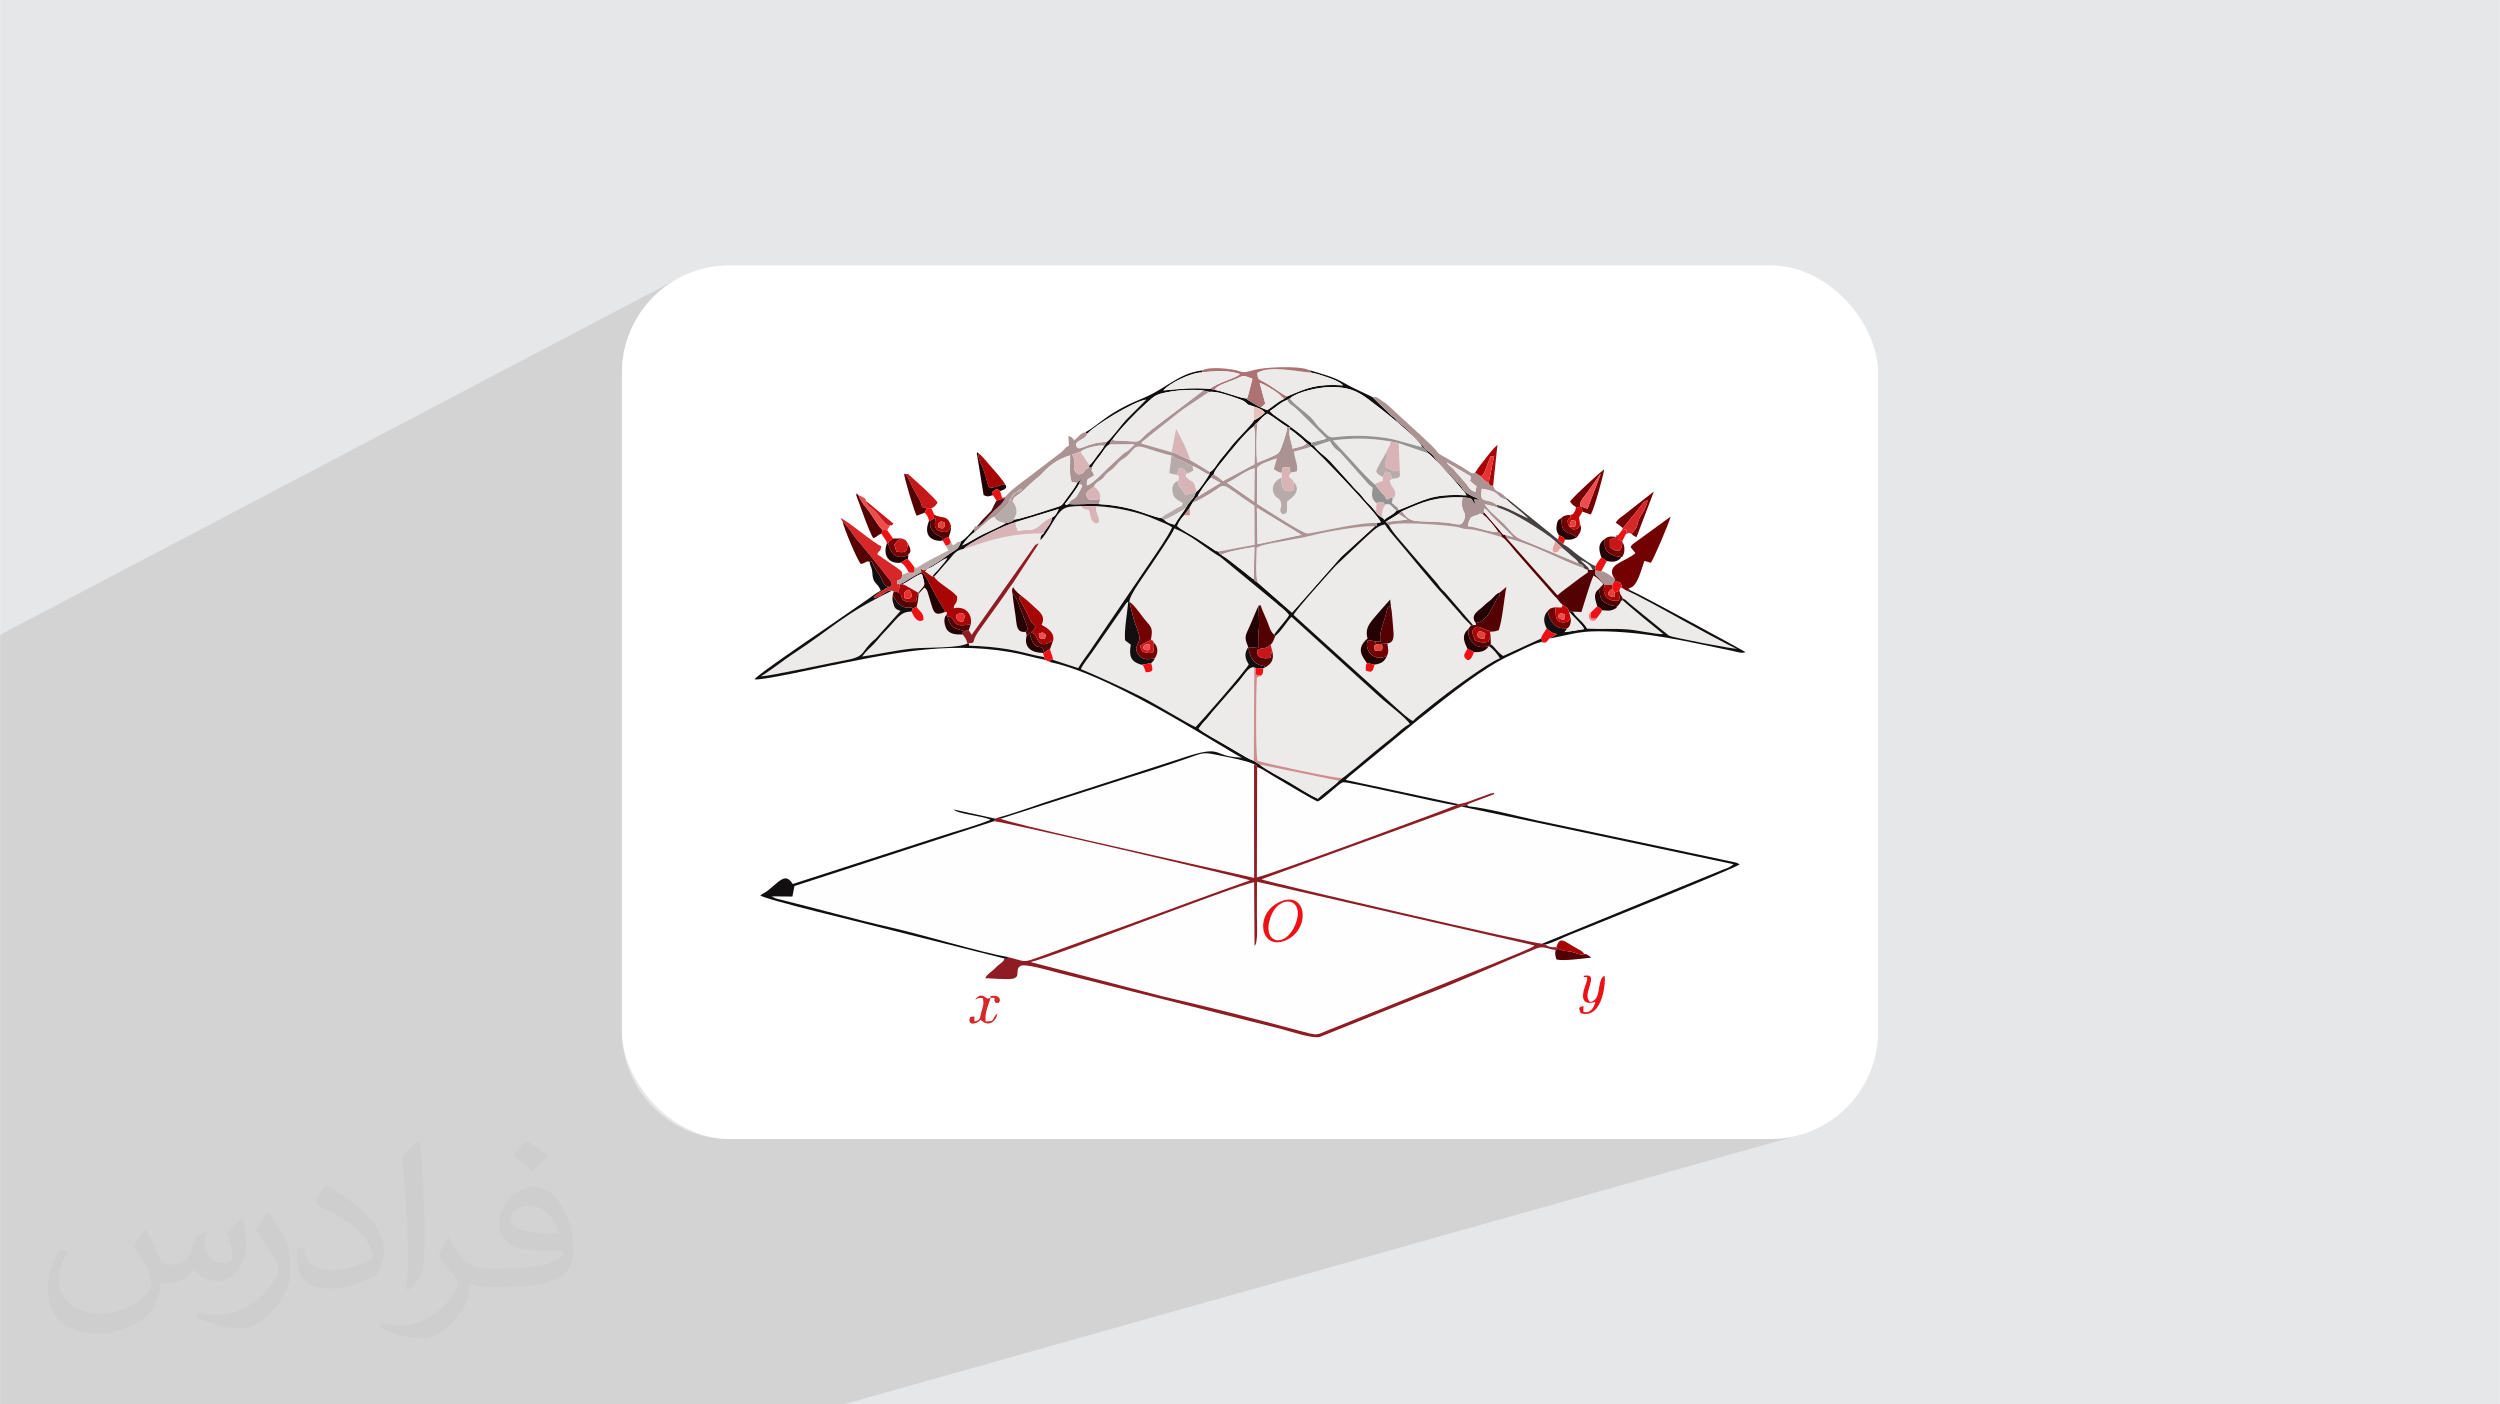 <?xml version="1.0" encoding="UTF-8"?>
<!DOCTYPE svg PUBLIC "-//W3C//DTD SVG 1.0//EN" "http://www.w3.org/TR/2001/REC-SVG-20010904/DTD/svg10.dtd">
<!-- Creator: CorelDRAW -->
<svg xmlns="http://www.w3.org/2000/svg" xml:space="preserve" width="3.708in" height="2.083in" version="1.0" style="shape-rendering:geometricPrecision; text-rendering:geometricPrecision; image-rendering:optimizeQuality; fill-rule:evenodd; clip-rule:evenodd"
viewBox="0 0 3702.73 2080.18"
 xmlns:xlink="http://www.w3.org/1999/xlink"
 xmlns:xodm="http://www.corel.com/coreldraw/odm/2003">
 <defs>
  <style type="text/css">
   <![CDATA[
    .fil6 {fill:#110F10}
    .fil15 {fill:#240102}
    .fil17 {fill:#464041}
    .fil25 {fill:#500D13}
    .fil10 {fill:#530102}
    .fil9 {fill:#740102}
    .fil7 {fill:#8F1C22}
    .fil11 {fill:#949394}
    .fil14 {fill:#A70506}
    .fil8 {fill:#AC9393}
    .fil13 {fill:#AD7374}
    .fil20 {fill:#B7ABAA}
    .fil23 {fill:#C70708}
    .fil21 {fill:#C71819}
    .fil19 {fill:#CE8E8F}
    .fil12 {fill:#D72729}
    .fil16 {fill:#D8B4B7}
    .fil28 {fill:#DF433B}
    .fil27 {fill:#E6A19E}
    .fil0 {fill:#E6E7E8}
    .fil26 {fill:#E8C3BD}
    .fil24 {fill:#EA3132}
    .fil18 {fill:#ED1014}
    .fil5 {fill:#EDEAEA}
    .fil22 {fill:#EF4C4D}
    .fil29 {fill:#F37B85}
    .fil4 {fill:#FEFEFE}
    .fil2 {fill:white}
    .fil3 {fill:#373435;fill-opacity:0.031}
    .fil1 {fill:#2B2A29;fill-opacity:0.102}
   ]]>
  </style>
 </defs>
 <g id="Layer_x0020_1">
  <polygon class="fil0" points="-0,0 3702.73,0 3702.73,2080.18 -0,2080.18 "/>
  <polygon class="fil1" points="1249.21,2080.18 -0,2080.18 -0,940.25 1004.54,412.36 997.88,416.2 991.42,420.35 985.17,424.8 979.16,429.53 973.37,434.55 967.84,439.83 962.56,445.36 957.55,451.14 952.81,457.16 948.36,463.4 944.21,469.86 940.37,476.53 936.84,483.39 933.65,490.43 930.78,497.66 928.27,505.04 926.12,512.58 924.33,520.26 922.93,528.08 921.91,536.02 921.29,544.08 921.09,552.23 921.09,1527.95 921.29,1536.1 921.91,1544.16 922.93,1552.1 924.33,1559.92 926.12,1567.6 928.27,1575.14 930.78,1582.53 933.65,1589.75 936.84,1596.79 940.37,1603.65 944.21,1610.32 948.36,1616.78 952.81,1623.02 957.55,1629.04 962.56,1634.82 967.84,1640.36 973.37,1645.63 979.16,1650.65 985.17,1655.38 991.42,1659.83 997.88,1663.98 1004.54,1667.83 1011.4,1671.35 1018.45,1674.55 1025.67,1677.41 1033.05,1679.92 1040.59,1682.08 1048.28,1683.86 1056.09,1685.26 1064.03,1686.28 1072.09,1686.9 1080.25,1687.11 2622.47,1687.11 2630.63,1686.9 2638.69,1686.28 2646.63,1685.26 2654.45,1683.86 2662.13,1682.08 "/>
  <rect class="fil2" x="921.08" y="393.07" width="1860.55" height="1294.03" rx="159.16" ry="159.16"/>
  <path class="fil3" d="M215.96 1821.93c7.07,10.71 11.65,21.01 16.13,32.45 3.33,6.66 5.09,18.93 20.7,18.93 4.57,0 11.13,-1.35 16.95,-4.57 6.55,-3.44 11.54,-8.64 14.15,-16.53l6.24 -21.01 15.19 -7.49 1.04 1.04c-2.08,7.91 -2.59,15.5 -2.59,21.43 0,17.57 15.19,24.23 27.25,24.23 7.07,0 13.42,-3.44 13.42,-9.89 0,-8.32 -3.53,-22.47 -8.12,-35.16 7.07,-7.07 14.15,-14.15 22.26,-19.87l1.25 0.63c3.53,14.98 5.51,29.75 5.51,39.63 0,9.67 -4.27,20.39 -7.8,27.36 -7.28,13.73 -20.18,24.65 -35.78,24.65 -11.85,0 -25.06,-5.93 -34.12,-16.95l-0.52 0c-8.53,10.61 -21.74,20.18 -42.86,20.18l-6.55 0c-1.04,13.94 -4.05,23.81 -8.64,32.66 -12.58,24.54 -49.92,41.92 -85.08,41.92 -48.89,0 -73.43,-28.19 -73.43,-65.73 0,-23.19 7.59,-44.72 19.24,-60.01l9.56 3.95c-7.28,13.94 -12.17,27.04 -12.17,39.94 0,35.16 28.61,51.9 61.58,51.9 30.58,0 68.44,-19.45 75.31,-42.02 -2.59,-24.65 -11.85,-36.19 -26,-58.66 4.27,-7.49 9.78,-14.98 16.64,-22.98l1.25 0 0 0 0 0 -0.01 -0.04zm563.83 -132.3c10.3,6.45 20.39,14.04 30.27,22.78 -5.51,7.8 -12.38,14.88 -20.91,21.12 -9.89,-8.01 -19.76,-14.88 -29.86,-22.16 6.86,-7.7 13.63,-15.08 20.49,-21.74l0 0 0 0 0 0 0 0 0 0 0.01 0zm5.3 96.11c-16.64,0 -30.27,10.92 -30.27,19.03 0,17.38 33.28,22.78 73.12,22.56 -4.99,-20.39 -22.47,-41.61 -42.86,-41.61l0 0.01zm-37.35 92.99c21.64,0 40.57,-0.63 55.02,-4.27 16.13,-4.05 29.75,-12.17 29.75,-17.78 0,-1.46 0,-3.22 -0.52,-4.68 -9.05,0.83 -19.45,0.83 -28.5,0.83 -29.33,0 -51.79,-6.66 -60.64,-23.09 -2.19,-4.57 -3.74,-9.67 -3.74,-15.5 0,-15.92 6.86,-31.41 18.93,-42.13 10.08,-8.84 21.22,-14.35 32.55,-14.35 20.49,0 36.81,16.44 48.26,42.34 6.24,14.15 10.5,30.47 10.5,51.07 0,13.73 -3.74,25.27 -12.27,33.8 -15.92,15.4 -45.24,21.22 -90.17,21.22l-20.39 0 0 0 -5.3 0c-11.13,0 -19.14,-1.98 -25.48,-6.86l-1.04 0c0.31,2.59 0.52,5.09 0.52,7.49 0,10.08 -3.33,22.98 -10.08,33.28 -19.97,29.64 -41.61,42.53 -60.33,42.53 -18.93,0 -42.13,-7.28 -63.03,-16.75l3.74 -7.28c6.76,2.81 16.13,4.68 29.02,4.68 33.8,0 78.21,-32.45 83.72,-64.17 -1.25,-2.59 -3.53,-6.03 -6.76,-9.67 -9.89,-11.75 -16.13,-21.53 -21.95,-31.82 4.99,-9.89 9.56,-17.78 13.83,-24.96l1.77 -0.21c14.46,29.44 27.56,46.28 56.78,46.28l4.57 0 0 0 21.22 0 0 0 0 0 0 0 0 0 0 0 0.04 0zm-146.45 31.1c2.5,-13.52 2.7,-28.7 2.7,-42.86l0 -21.01c0,-39.21 -4.99,-96.2 -9.05,-133.34 7.07,-7.59 16.95,-16.53 24.75,-22.56l2.29 0.63c5.3,46.7 6.55,100.79 6.55,150.81 0,13.11 -0.52,25.9 -1.77,35.26 -0.73,11.85 -7.59,20.8 -22.26,34.53l-3.22 -1.46zm-150.71 -61.89c0.73,18.41 9.78,32.87 41.4,32.87 19.66,0 36.3,-5.09 54.71,-13.83 3.33,-1.46 5.09,-3.44 5.09,-5.09 0,-11.54 -8.84,-26.83 -23.71,-40.77 -14.46,-13.11 -33.6,-24.65 -51.48,-32.35 -6.14,-2.59 -8.12,-5.3 -8.12,-7.91 0,-5.3 7.07,-16.44 12.9,-24.44l1.98 -0.21c20.49,10.71 43.38,26.63 60.33,44.3 15.4,16.33 24.96,32.87 24.96,50.86 0,13.31 -4.05,25.79 -10.61,37.44 -22.47,11.33 -46.39,19.97 -70.1,19.97 -28.81,0 -48.47,-13.52 -48.47,-45.24 0,-3.44 0,-8.73 1.25,-15.61l9.89 0 0 0 0 0 0 0 0 0 0 0 -0.01 0zm-52.11 -52.32l17.89 28.92c6.55,10.71 12.69,22.37 12.69,40.77l0 23.5c0,19.03 -12.17,39.42 -31.82,59.6 -15.4,13.63 -29.02,19.45 -41.61,19.45 -18.72,0 -40.15,-5.82 -64.9,-16.44l2.81 -7.28c7.8,2.08 16.84,3.84 27.98,3.84 35.58,-0.21 71.97,-26.21 88.61,-57.93 1.98,-3.64 2.7,-7.07 2.7,-9.47 0,-3.64 -1.98,-7.7 -3.53,-11.33 -9.05,-17.05 -19.14,-32.66 -30.27,-47.12 5.82,-9.16 11.65,-17.99 17.99,-26.73l1.46 0.21 0 0 0 0 0 0 0 0 0 0 -0.01 0z"/>
  <g id="_1408293896112">
   <path class="fil4" d="M1897.38 1335.04c39.03,-15.5 43.91,42.86 6.21,58.11 -37.95,15.36 -46.64,-42.06 -6.21,-58.11zm-370.57 89.74c0.43,0.24 1.01,0.54 1.31,0.69l195.06 50.68c64.45,14.77 131.9,31.9 195.99,49.11 34.31,9.21 28.13,8.66 47.91,0.65 33.94,-13.74 286.19,-114.31 300.52,-122.11 5.75,-3.13 2.45,-1.03 4.93,-3.49l-410.8 -94.26 -0.17 49.44c-0.01,9.28 2.08,42.51 -3.5,45.4l-0.58 -94.18c-29.64,5.55 -300.8,111.98 -330.68,118.08z"/>
   <path class="fil4" d="M1493.08 1417.73c27.56,6.54 20.34,9.09 46.8,-0.51 15.35,-5.56 29.25,-10.61 44.24,-16.18 29.28,-10.88 59.53,-21.46 88.65,-32.03 59.98,-21.79 118.56,-44.05 178.59,-65.02 -6.86,-3.59 -366.94,-87.47 -379.19,-87.63l-295.51 96.01 -3.1 15.58 -30.65 -0.26c0.42,0.28 0.99,0.6 1.3,0.75l4.04 1.93c2.15,0.82 3.13,0.96 5.81,1.63 52.25,12.89 114.16,30.17 163.49,41.33 49.24,11.14 136.24,37.56 175.54,44.39z"/>
   <path class="fil4" d="M2284.08 1397.79l266.86 -109.27c7.1,-2.79 11.05,-3.51 16.67,-8.46l-402.74 -85.35 -296.65 107.73c4.37,2.86 403.11,95.92 415.86,95.36z"/>
   <path class="fil5" d="M1545.66 790.17c-22.95,-0.02 -39.87,1.43 -63.54,6.5 -22.23,4.76 -48.25,15.2 -55.05,16.38 -12.61,1.68 -16.36,10.83 -23.31,18.07 -7.55,7.87 -13.38,15.91 -20.34,23.01 5.22,9.29 25.98,19.11 34.21,29.34 0.44,12.96 -4.76,8.7 -5.09,17.57 15.01,-3.95 27.97,6.4 25.31,23.54l-3.11 8.83 4.41 6.86 94.31 -133.36c0.42,-0.3 2.88,-0.57 3.17,-1.33 0.31,-0.81 1.24,-0.37 1.87,-0.54l-37.41 57.33c-4.4,6.3 -8.69,11.83 -12.8,18.41l-38.93 54.35c-11.97,16.86 -2.63,16.96 -14.46,17.66l0.42 3.59c20.18,0.64 39.21,2.2 58.04,5.35 18.58,3.11 36.66,8.88 53.12,11.53l-1.77 -6.14c-16.22,-0.12 -28.88,-7.63 -24.18,-25.58 -1.32,-5.49 0.75,-2.71 -1.9,-5.59 -13.72,1.31 -12.72,-10.63 -14.56,-23.59 -1.6,-11.26 -3.45,-21.96 -4.54,-33.5 -0.2,-0.58 -0.76,-2.87 -0.53,-4.52 0.68,-4.81 -0.34,-1.34 1.71,-4.4 3.95,6.8 9.07,10.19 14.4,14.42 5.13,3.59 15.79,13.78 20.77,18.24 7.43,6.65 11.92,12.57 6.82,22.96 1.31,1.04 23.82,10.37 15.81,26.73l-3.36 9.22c0.7,4.71 3.25,7.89 4.65,15.94l37.03 12.08c4.41,-7.6 11.78,-17.46 17.17,-25.06l88.09 -129.65c10.38,-15.35 26.99,-38.78 33.89,-53.79 -6.75,-4.87 -15.78,-7.54 -23.46,-11.07 -25.45,-11.69 -59.61,-18.68 -87.81,-20.26 -2.39,5.62 -1.58,5.72 1.19,13.6 4.87,13.86 -0.98,10.75 -3.26,12.23 -8.17,-4.3 -7.15,-10.56 -9.72,-19.76 -9.86,-2.78 -8.53,-1.86 -12.26,-6.3 -27.1,0.97 -27.84,0.88 -47.97,34.92 -2.38,4.02 -7.99,12.14 -11.76,15.82 0.46,-5.55 0.01,-6.45 4.71,-10.04z"/>
   <path class="fil5" d="M1672.86 891.57c6.01,2.96 16.86,18.75 21.44,24.54 9.85,12.46 14.31,12.37 10.19,31.61 5.97,2.46 2.59,0.83 4.22,3.91 6.9,5.96 6.86,15.79 1.74,23.27 -1.63,4.03 -2.69,4.69 -5.47,7.28 2.41,9.52 4.47,13.59 -8.06,13.48 -0.79,-1.93 -1.3,-4.49 -2.37,-6.78 -1.72,-3.66 -0.51,-2.47 -3.62,-4.15 -16.37,-4.67 -19.04,-12.74 -16.14,-29.91 -3.82,-2.53 -5.11,-4.01 -8.41,-6.42 -1.69,-14.48 3.33,-41.41 4.68,-57.17 -4.94,3.24 -0.42,-0.26 -3.82,3.43l-49.69 71.55c-4.21,5.9 -14.33,18.88 -16.65,24.83 30.97,13.06 57.86,25.54 87.91,40.26 20.59,10.09 72.88,42.16 82.03,45.55 8.01,-8 71.79,-80.68 78.72,-92.76 -6.35,-9.94 -6.76,-17.12 -0.3,-26.3l-0.51 0.68c-6.18,-14.73 -4.89,-15.65 2.27,-31.33 4.78,-10.47 8.26,-20.48 13.02,-30.08l3.05 -0.66c2.74,8.37 6.41,15.65 9.76,23.7 2.3,5.54 5.29,17.24 10.52,19.74 5.01,-7.96 18.37,-21.76 21.93,-28.92 -6.64,-8.8 -12.61,-11.29 -19.62,-18.23l-82.19 -67.77c-2.63,-1.72 -3.49,-2.04 -5.66,-3.42 -18.31,-11.66 -37.55,-28.59 -62.41,-38.88 -3.23,8.86 -27.85,43.88 -34.79,54.76 -7.45,11.67 -32.8,45.06 -31.76,54.19z"/>
   <path class="fil5" d="M2060.05 897.89c1.95,9.11 2.31,21.6 3.31,31.27 1.22,11.77 2.34,22.86 -8.57,23.85 0.84,5.75 2.74,12.31 -0.44,18.27 -3.5,8.1 -7.57,11.64 -18.57,13.16 -2.15,7.39 -2.15,12.94 -10.93,9.52 -1.18,-1.9 -2.26,3.29 -2.03,-6.2 0.07,-2.95 1,-3.89 1.71,-5.61 -6.56,-9.61 -17.1,-20.98 0.9,-36.46 -4.82,-17.77 5.52,-25.07 22.3,-45.11l11.26 -12.65 1.07 9.97zm145.67 59.5l-0.88 -0.28c-3.95,6.86 -10.18,9.19 -21.7,8.79 -2.01,5.87 -6.25,16.28 -12.32,9.71 -5.32,-4.55 0.06,-9.32 2.51,-14.77 -5.2,-11.33 -8.93,-19.52 1.44,-29.48l4 -5.21c-5.83,-5.72 -11.57,-11.05 -16.22,-17.26l-24.06 -27.18c-14.41,-14.77 -54.8,-65.44 -72.1,-85.27 -4.7,-5.39 -11.58,-13.29 -15.13,-19.56 -11.65,1.09 -21.56,13.4 -29.93,20.45l-43.33 40.86c-10.54,11.71 -58.07,64.14 -62.12,72.63l153.47 138.82c6.46,5.5 16.36,15.2 23.35,18.28 4.58,-5.04 8.62,-7.85 14.53,-12.73 4.85,-4.02 10.16,-8.18 15.2,-12.24 17.95,-14.45 80.37,-61.05 99.07,-67.87 -2.98,-5.4 -10.24,-14.33 -15.78,-17.69z"/>
   <path class="fil4" d="M1482.05 1212.56c6.66,5.47 238.18,56.67 279.53,66.24l95.95 21.52 -0.12 -168.52c-14.67,-6.07 -32.14,-8.92 -49.69,-12.61 -26.39,-5.56 -24.53,-4.71 -49.51,4.14 -30.36,10.75 -61.74,20.48 -92.34,30.19l-183.82 59.04z"/>
   <path class="fil5" d="M1889.14 941.67c-2.24,4.3 -3.11,9.96 -7.23,13.17l2.06 8.13c4.23,14.98 -1.81,21.07 -11.18,26.18l-1.9 0.67c-0.35,7.25 0.4,6.41 -2.67,10.81l-6.58 3.18c-1.19,18.53 -2.14,109.07 0.86,122.98 14.23,4.57 117.81,26.91 125.81,25.66 4.82,-3.08 8.81,-7.09 13.5,-10.59 3.9,-2.91 8.45,-6.76 12.08,-9.87 9.03,-7.73 14.64,-12.3 23.87,-19.97 8.53,-7.09 16.34,-13.16 25.34,-20.45 8.83,-7.15 15.65,-14.75 24.9,-19.14 -3.92,-8.38 -37.22,-33.09 -44.82,-40.51l-130.3 -118.17c-6.92,6.56 -14.31,20.24 -23.73,27.91z"/>
   <path class="fil5" d="M2057.27 778.11c4.89,10.37 21.1,27.23 29.79,37.92l39.02 45.16c3.79,3.93 3.93,5.27 7.22,9.31 3.09,3.79 5.07,4.84 8,8.33l40.56 47.14c7.75,-0.42 3.06,0.62 4.07,-3.02 -9.93,-12.21 5.32,-19.12 11.03,-25 5.26,-5.42 6.66,-5.5 11.81,-10.12 5.85,-5.26 5.34,-7.24 12.67,-10.43l9.72 -8.16c-3.62,18.01 -5.92,49.35 -11.45,64.32l-6.23 1.69c-7.63,2.29 -7,-2.85 -5.74,6.15l0.29 12.87c6.54,4.34 8.62,10.79 18.34,17.31l55.79 -25.61c2.3,-7.07 5.44,-9.6 8.65,-15.12 -5.22,-10.05 -5.02,-17.64 1.07,-25.62 4.63,-4.46 3.99,-4.5 11.17,-5.73l9.86 0.32 1.65 -3.82c-6.41,-5.09 -5.23,-7.08 -12.32,-13.35l-55.53 -63.45c-5.33,-5.85 -17.49,-22.25 -22.05,-23.55 -13.4,-4.03 -27.5,-8.17 -40.35,-10.73 -7.28,-1.45 -13.04,-0.71 -18.4,-2.24 -3.46,-0.99 -3.79,-1.51 -9.29,-2.4 -17.82,-2.89 -89.12,-8.34 -99.34,-2.18z"/>
   <path class="fil4" d="M2156.19 1192.8c-21.74,-2.72 -160.54,-35.65 -167.02,-34.12 -6.34,1.49 -28.02,24.18 -37.22,28.43 -3.37,0.15 -55.93,-31.85 -67.52,-38.49 -8.26,-4.72 -14.01,-9.54 -22.47,-12.51l-0.39 163.46c17.14,-3.17 292.45,-104.83 294.61,-106.78z"/>
   <path class="fil6" d="M1887.37 939.85c-0.03,2.94 -0.86,2.63 1.77,1.82 9.43,-7.67 16.81,-21.35 23.73,-27.91l130.3 118.17c7.6,7.42 40.9,32.13 44.82,40.51 -9.26,4.39 -16.08,11.99 -24.9,19.14 -9,7.3 -16.81,13.37 -25.34,20.45 -9.23,7.67 -14.84,12.24 -23.87,19.97 -3.63,3.11 -8.18,6.96 -12.08,9.87 -4.69,3.49 -8.68,7.5 -13.5,10.59l-5.31 4c-4.82,6.27 -22.88,18.01 -31.07,26.48 -13.08,-5.57 -30.46,-17.34 -42.66,-24.43 -9.52,-5.54 -37.57,-20.35 -43.53,-26.02l-8.71 -5.5c-7.79,-3 -14.24,-6.97 -20.68,-10.85 -7.22,-4.36 -13.89,-8.17 -20.7,-12.21 -9.02,-5.35 -34.53,-18.97 -40.33,-24.69 3.19,-4.17 5.59,-7.76 9.44,-11.73 5.52,-5.68 5.53,-6.78 10,-11.95l40.79 -46.95c9.36,-11.54 14.5,-21.41 22.09,-19.79l2.28 0.6 10.96 0.4 1.9 -0.67c-0.2,-6.16 2.63,0.17 -8.91,-4.99 -9.28,-4.15 -14.07,-14.57 -14.62,-26.36 -6.46,9.18 -6.05,16.36 0.3,26.3 -6.93,12.07 -70.72,84.75 -78.72,92.76 -9.15,-3.38 -61.44,-35.45 -82.03,-45.55 -30.05,-14.73 -56.94,-27.2 -87.91,-40.26 2.32,-5.95 12.44,-18.94 16.65,-24.83l49.69 -71.55c3.4,-3.69 -1.12,-0.19 3.82,-3.43 -1.35,15.77 -6.37,42.7 -4.68,57.17 3.3,2.41 4.59,3.89 8.41,6.42 -2.9,17.17 -0.24,25.23 16.14,29.91l14.05 -2.56c2.78,-2.58 3.84,-3.25 5.47,-7.28 -9.34,2.21 -18.32,3.14 -24.27,-5.26 -8.69,-12.29 2.98,-15.22 1.28,-26.97 -0.91,-6.29 -6.44,-18.77 -8,-24.78 -2.36,-9.06 -4.76,-17.16 -6.59,-26.32 -1.04,-9.14 24.31,-42.52 31.76,-54.19 6.95,-10.88 31.57,-45.9 34.79,-54.76 24.86,10.28 44.1,27.21 62.41,38.88 2.18,1.39 3.03,1.71 5.66,3.42l82.19 67.77c7.01,6.94 12.99,9.43 19.62,18.23 -3.56,7.17 -16.92,20.96 -21.93,28.92zm152.49 -165.12c-2.41,7.84 -0.75,3.03 -3.52,4.76l-49.83 45.25 -72.87 82.64 -50.89 -44.47c-0.72,-0.44 -2.04,-0.99 -3.38,-2.04 -3.08,-2.39 -1.14,-1.04 -2.5,-2.79 -3.81,-2.35 -9.03,-6.85 -12.52,-9.72 -5.09,-4.18 -6.83,-5.15 -11.35,-8.76 -6.34,-5.06 -16.66,-13.45 -24.03,-17.63 -2.83,-1.99 -2.4,-0.82 -4.58,-5.03 -5.15,-1.3 -3.57,-0.91 -8.49,-4.22l-22.13 -14.52c-8.07,-5.36 -24.47,-13.55 -30.25,-18.99 2.02,-5.99 5.9,-11.19 10.5,-16.25l8.15 -11.27 4.36 -7.33c0.91,-1.34 2.76,-4.1 3.29,-4.74 3.08,-3.75 1.22,-1.72 3.9,-3.84 1.83,-5.9 14.52,-23.04 19.5,-28.35 2.2,-3.63 1.84,-2.91 4.32,-4.62 1.01,-5.92 8.93,-14.7 12.79,-19.51 10.9,-13.58 34.88,-43.84 46.57,-51.8 2.84,-4.26 1.51,-2.88 5.8,-5.87 4.82,-5.18 8.09,-9.1 14.23,-13.02 11.9,6.43 19.03,13.57 29.61,19.73 8.24,1.24 3.34,-0.4 3.54,3.41 6.64,4.31 8,5.74 13.79,10.52 3.26,2.7 2.54,1.77 5.95,5.06 2.74,2.65 2.17,2.59 5.55,5.06l6.47 5.34c9.13,6.35 99.14,100.64 103.29,111.83l-5.28 1.15zm-133.47 -182.41l4.93 -2.89c11.26,-9.3 41.29,-15.77 58.91,-16.08 26.79,-0.47 40.32,6.09 56.17,17.93 17.04,12.71 71.73,54.91 79.86,70.61 5.2,3.69 5.07,3.83 8.48,9.28 5.29,1.69 54.81,56.8 57.31,62.48 -51.58,-2.77 -61.34,6.77 -100.87,21.95l-3.17 0.97c-4.56,6.31 -12.07,7.85 -17.62,13.35l-1.98 -2.38c-6.44,-2.99 -9.29,-7 -12.71,-11.53 -4.97,-6.82 -5.62,-6.4 -11.42,-12.48 -4.24,-4.44 -6.93,-8.89 -10.9,-12.98 -5.01,-5.15 -7.3,-6.76 -11.55,-12.24l-32.16 -35.51c-7.68,-7.89 -17.08,-13.54 -23.04,-21.91 -2.41,-1.75 -1.47,-0.85 -3.53,-2.97 -4.8,-4.95 3.04,6.49 -1.24,-2.24 -5.98,-3.48 -9.04,-6.68 -15.28,-12.09 -4.55,-3.94 -10.7,-7.87 -15.55,-11.92 -7.72,-6.44 -25.57,-16.31 -30.29,-22.84 8.66,-5 14.6,-12.13 25.64,-16.49zm-298.24 47.55c0,3.21 -0.64,2.13 3.1,1.9 7.54,-9.91 67.61,-47.27 86.2,-49.85l-30.36 30.46c-5.63,6.01 -22.65,29.14 -27.92,32.15l-3.75 5.9c-2.4,4.45 -6.7,9.67 -10.68,14.76 -4.08,5.21 -6.51,10.18 -11.14,13.58l-0.9 3.86c4.38,-0.53 1.86,1.18 4.95,-1.41 2.39,-5.41 8.78,-12.65 12.6,-17.8 3.41,-4.6 7.87,-13.01 12.94,-14.97 1.67,-3.75 0.35,-1.55 2.13,-4.66 1.37,-2.39 1.57,-2.13 2.76,-3.46 12.52,-16.86 34.5,-39.48 50.2,-53.48 12.94,-11.55 13.68,-13.07 36.14,-16.94 14.11,-2.43 33.48,-3.13 47.81,-1.56l8.59 2.04c12.06,-0.76 26.09,4.43 37.2,8.17 4.5,1.51 12.7,4.15 15.58,6.47 8.75,7.02 0.33,2.44 13.24,6.97 6.21,2.32 12.89,4.07 16.44,9.3 -4.77,4.58 -9.64,8.26 -16,11.29 -2.81,6.04 -25.62,27.97 -33.23,37.82 -5.29,6.84 -10.47,13 -16.44,20.2 -4.52,5.45 -9.79,16.04 -15.84,18.57l-0.74 3.39c-3.54,6.01 -13.6,22.06 -18.72,25.43l-1.74 2.44c-2.22,6.34 -2.51,6.09 -7.39,11.87 -3.7,4.38 -3.99,5.07 -7.11,10.44 -4.75,7.44 -13.02,17.76 -16.22,24.37 -6.17,-1.09 -12.53,-3.67 -15.37,-7.3l-3.95 -2.41c-7.9,-0.38 -32.03,-10.21 -43.76,-13.18 -16.33,-4.14 -31.67,-6.73 -49.41,-7.6 -15.23,-1.06 -33.51,1.47 -44.48,-0.11 -5.87,2.67 -3.87,0.68 -5.48,-0.15 2.98,-2.85 18.99,-25.11 20.61,-29.02 2.75,-8.17 2.67,-4.36 6.86,-11.84l-9.43 9.65c-2.64,6.01 -11.4,17.3 -15.64,23.05 -8.9,12.1 -4.9,9.89 -21.49,15.17 -9.6,3.06 -48.36,16.04 -56.06,16.11 -1.56,1.47 -0.9,1.23 -3.51,2.64 -0.51,0.28 -2.21,1.03 -2.8,1.25 -1.68,0.64 -4.99,1.17 -6.83,1.62 -2.82,2.35 -26.6,13.29 -32.18,15.89 -11.35,5.28 -20.94,12.28 -31.92,17.12 4.56,-6.97 13.68,-17.38 18.58,-19.65l-0.26 -5.97c-5.03,6.62 -15.34,17.58 -19.93,19.55 -3.04,8.11 -3.28,9.4 -9.76,13.56 -5.3,3.4 -8.18,5.17 -12.97,8.94 -7.32,5.77 -18.69,12.73 -27,17.45l-0.6 1.01c11.18,-4.06 18.7,-12.01 30.01,-16.52 -2.96,5.7 -7.2,9.23 -11.32,14.67 -4.09,5.39 -7.77,7.43 -11.04,12.85l2.7 0.26c6.96,-7.1 12.79,-15.14 20.34,-23.01 6.95,-7.25 10.7,-16.39 23.31,-18.07l3.07 -2.82c0.31,-0.24 0.75,-0.57 1.08,-0.8 15.53,-10.93 56.8,-31.75 73.3,-36.15l63.46 -19.36c-2.53,5.52 -4.65,10.3 -9.64,12.48 -1.2,5.81 -2.45,8.07 -5.44,12.4 -1.78,2.57 -2.41,3.16 -3.95,5.56 -3.51,5.46 -0.52,-0.28 -3.3,5.81 -4.7,3.59 -4.25,4.48 -4.71,10.04 3.77,-3.68 9.38,-11.8 11.76,-15.82 20.13,-34.04 20.87,-33.94 47.97,-34.92l24.05 0.22c28.2,1.59 62.36,8.57 87.81,20.26 7.68,3.53 16.71,6.2 23.46,11.07 -6.9,15 -23.52,38.44 -33.89,53.79l-88.09 129.65c-5.39,7.59 -12.76,17.46 -17.17,25.06l-37.03 -12.08c-5.41,-0.08 -4.36,-1.59 -4.36,3.27 97.51,20.13 272.03,138.42 284.11,141.38 -47.83,-0.97 -23.48,-21.71 -93.15,2.21l-178.34 57.61c-29.93,9.16 -60.42,21.15 -89.82,29.12l3.81 1.53 183.82 -59.04c30.6,-9.71 61.98,-19.45 92.34,-30.19 24.98,-8.84 23.12,-9.7 49.51,-4.14 17.54,3.7 35.02,6.54 49.69,12.61 4.78,2.33 2.99,1.31 4.57,4.3 8.46,2.97 14.21,7.79 22.47,12.51 11.59,6.63 64.15,38.63 67.52,38.49 9.2,-4.25 30.87,-26.93 37.22,-28.43 6.47,-1.53 145.28,31.39 167.02,34.12l4.32 -1.66 -167.52 -35.9c3.1,-3.83 11.3,-10.06 15.68,-13.79l84.36 -69.3c5.48,-4.8 11.86,-9.47 17.32,-13.8 33.19,-26.35 88.86,-71.36 127.62,-88.24 11.69,-5.09 31.63,-16.2 44.03,-19.08l3.13 -1.88 -2.99 -3.15 -55.79 25.61c-9.73,-6.53 -11.8,-12.97 -18.34,-17.31l-2.3 3.12c5.53,3.36 12.8,12.3 15.78,17.69 -18.7,6.82 -81.12,53.43 -99.07,67.87 -5.04,4.05 -10.35,8.22 -15.2,12.24 -5.9,4.88 -9.95,7.69 -14.53,12.73 -6.99,-3.08 -16.88,-12.78 -23.35,-18.28l-153.47 -138.82c4.05,-8.49 51.58,-60.91 62.12,-72.63l43.33 -40.86c8.37,-7.05 18.28,-19.36 29.93,-20.45 3.55,6.27 10.43,14.17 15.13,19.56 17.3,19.82 57.69,70.5 72.1,85.27l24.06 27.18c4.65,6.21 10.39,11.54 16.22,17.26l3.08 -0.19 -40.56 -47.14c-2.93,-3.49 -4.91,-4.54 -8,-8.33 -3.29,-4.04 -3.43,-5.38 -7.22,-9.31l-39.02 -45.16c-8.69,-10.69 -24.9,-27.54 -29.79,-37.92l-4.93 -5.04 18.88 -11.77c1.95,-1.94 2.44,-2.28 5.17,-4.01 32.3,-14.32 48.73,-21.52 89.82,-20.7 14.86,1.63 11.85,-0.08 17.69,10.2 1.49,-2.82 -0.29,-5.84 -0.57,-6.92l9.41 0.38c-35.11,-14.93 -19.27,-12.68 -34.84,-26.33l-28.44 -29.89c-3.7,-4.3 -5.23,-8.3 -8.72,-11.37 -4.58,-4.01 -5.09,-2.83 -9.85,-8.4 -6.9,-8.07 -12.58,-12.94 -19.77,-20.51 -19.49,-20.5 -8.41,-8.1 -20.04,-18.36 -5.11,-4.51 -3.33,-5.39 -10.2,-9.92l-28.19 -27.4c-13.7,-6.94 -29.44,-13.38 -43.43,-21.63 -14.88,-8.77 -32.97,-12.93 -50.48,-18.35 0.02,0.03 3.5,3.81 3.54,3.85 7.79,1.48 17.63,4.72 24.63,7.22 7.04,2.51 17.11,6.12 22.26,11.62 -38.97,-2.52 -52.1,3.18 -82.84,16.42 -1.68,1.32 -3.13,2.43 -4.96,3.9 -8.52,3.64 -16.36,11.07 -24.53,16.41l-9.25 -3.87c-2.97,-1.31 -20.69,-11.7 -22.4,-13.5 -11.4,-1.48 -30.92,-9.75 -45.93,-12.7l-6.99 -1.51c-28.4,-1.97 -42.14,-0.08 -69.23,2.37 7.63,-9.84 40.54,-26.72 57.39,-26.64l-0.19 -3.01c-35.94,4.62 -52.02,26.81 -89.91,42.19 -51.04,20.72 -62.11,38.11 -82.19,49.03z"/>
   <path class="fil5" d="M1912.48 699.74c-2.44,3.67 -1.4,1.71 -3.67,6.29l4.67 3.92c2.62,2.79 0.58,-0.16 2.59,3.76 14.5,14.97 -8.27,27.81 -9.65,28.91 -1.19,11.74 3.33,18.87 -7.51,18.88 -6.73,-8.55 1.29,-7.81 -2.12,-18.46 -1.91,-5.98 -6.27,-4.09 -9.54,-10.78 -6.1,-12.47 2.35,-21.42 11,-24.92l-0.19 -6.83c-6.16,-1.72 -7.95,-3.18 -11.44,-5.77l4.7 -15.81c-6.1,1.63 -27.47,8.5 -29.51,14.29l-0.15 53.05c9.29,6.09 67.62,43.57 73.95,43.93 7.83,0.44 80.27,-17.64 104.28,-15.47l5.28 -1.15c-4.15,-11.19 -94.16,-105.48 -103.29,-111.83l-25.34 7.22c0.81,10.06 6.8,20.96 4.05,29.33l-8.09 1.43z"/>
   <path class="fil7" d="M1526.81 1424.78c29.88,-6.1 301.04,-112.53 330.68,-118.08l0.58 94.18c5.58,-2.9 3.49,-36.13 3.5,-45.4l0.17 -49.44 410.8 94.26c-2.48,2.46 0.82,0.37 -4.93,3.49 -14.33,7.8 -266.58,108.37 -300.52,122.11 -19.78,8.01 -13.61,8.57 -47.91,-0.65 -64.09,-17.21 -131.54,-34.34 -195.99,-49.11l-195.06 -50.68c-0.31,-0.15 -0.88,-0.44 -1.31,-0.69zm-44.76 -212.22l-3.81 -1.53 -4.17 1.55 -1.92 3.78c12.25,0.15 372.33,84.04 379.19,87.63 -60.04,20.96 -118.62,43.23 -178.59,65.02 -29.11,10.57 -59.36,21.15 -88.65,32.03 -14.99,5.57 -28.89,10.61 -44.24,16.18 -26.46,9.6 -19.23,7.05 -46.8,0.51 -2.6,3.04 4.4,3.83 -5.68,1.93 -0.78,3.57 -0.68,3.69 -6.45,8.2 -4.76,3.72 -3.19,2.37 -7.63,6.88 -5.32,5.38 -10.94,7.59 -14.23,14.14 10.53,0.57 25.47,1.54 35.68,1.29 20.24,-0.49 6.6,-13.48 16.68,-19.45 6.74,-3.99 45.76,7.69 55.35,10.11l331.77 83.54c12.77,3.36 44.58,14.29 56.11,11.59l148.84 -59.75c51.94,-19.38 118.2,-49.33 172.2,-71.33 10.32,-4.2 16.58,0.76 28.27,2.22 5.26,-0.98 1.71,0.86 1.87,-3.95 -7.4,0.03 -12.26,-0.25 -16.95,-4.14l-4.83 -1.22c-12.75,0.56 -411.49,-92.5 -415.86,-95.36l296.65 -107.73c2.89,-2.5 -0.24,-1.14 4.44,-1.27 0.16,-0 4.92,0.69 5.68,0.74 -3.12,-4.16 -3.63,-0.46 1.14,-3.99l37.25 -13.99c-3.03,-2.24 5.52,-2.94 -5.87,-0.72 -0.04,0.01 -6.52,2.39 -6.74,2.47 -4.47,1.65 -7.4,2.59 -12.15,4.35 -9.65,3.57 -18.06,7.26 -28.1,8.84l-4.32 1.66c-2.16,1.95 -277.47,103.61 -294.61,106.78l0.39 -163.46c-1.58,-2.99 0.21,-1.97 -4.57,-4.3l0.12 168.52 -95.95 -21.52c-41.35,-9.58 -272.87,-60.77 -279.53,-66.24z"/>
   <path class="fil5" d="M1862.76 862.91l50.89 44.47 72.87 -82.64 49.83 -45.25c-18.77,-1.29 -72.56,8.09 -91.48,13.18 -13.75,3.7 -28.96,5.7 -42.45,8.49 -8.8,1.82 -39.56,6.27 -41.22,10.98 -0.08,12.8 -2.3,40.1 1.55,50.77z"/>
   <path class="fil5" d="M1735.19 669.85l6.65 -34.86c7.43,13.99 16.41,29.99 20.95,46.65 8.58,5.28 21.44,12.15 28.97,17.54 6.05,-2.53 11.32,-13.12 15.84,-18.57 5.97,-7.2 11.15,-13.36 16.44,-20.2 7.61,-9.85 30.42,-31.78 33.23,-37.82l-0.44 -20.59c-12.92,-4.52 -4.49,0.06 -13.24,-6.97 -2.88,-2.32 -11.07,-4.95 -15.58,-6.47 -11.11,-3.73 -25.15,-8.93 -37.2,-8.17l-38.98 26.17c-4.16,3.13 -2.11,1.9 -6.25,4.78l-42.8 34.02c-8.38,7.53 -9.57,6.55 -12.69,11.47l45.12 13.03z"/>
   <path class="fil5" d="M1620.23 720.65c4.09,3.48 7.62,5.5 9.29,12.8 0.05,5.45 -0.93,9.23 -2.15,13.17 17.74,0.86 33.08,3.46 49.41,7.6 11.73,2.97 35.86,12.81 43.76,13.18 1.45,-3.6 9.38,-6.7 15.5,-10.54 21.55,-13.48 12.21,-2.76 15.75,-11.98 -6.24,-3.48 -12.72,-5.27 -14.9,-14.17 -2.44,-9.97 1.69,-16.94 8.14,-18.56l1.37 -5.88c-5.13,-4.87 -1.82,-1.21 -8.29,-3.75l-6.33 -1.57 3.21 -26.43c-7.3,-0.87 -29.35,-8.21 -36.82,-10.68 -17.81,-5.89 -17.21,-0.17 -27.26,10.05 -7.62,7.74 -8.61,4.05 -18.61,16.17 -4.87,5.89 -7.99,6.45 -12.76,10.98 -3.77,3.57 -3.16,4.14 -5.77,6.9 -4.93,5.22 -10.33,5.06 -13.52,12.72z"/>
   <path class="fil5" d="M1911.33 589.43c-0.41,5.32 -1.63,0.02 1.62,3.96 6.25,7.58 27.03,21.6 32.47,29.42 6.9,9.9 8.5,9.86 16.6,18.26 9.08,9.4 10.33,6.53 25.48,5.37 23.12,-1.76 43.16,-0.99 65.34,2.26 16.84,2.47 51.3,14.31 53.43,13.18 -8.13,-15.7 -62.83,-57.9 -79.86,-70.61 -15.86,-11.84 -29.38,-18.4 -56.17,-17.93 -17.62,0.31 -47.65,6.78 -58.91,16.08z"/>
   <path class="fil5" d="M1322.45 891.71c-2.08,-5.58 0.11,-11.38 1.15,-15.87l-2.73 -0.86c-74.91,36.59 -85.52,53.77 -146.95,93.98 -15.52,10.16 -31.41,23.55 -47.07,32.82 14.06,-0.44 104.69,-20.12 127.14,-24.28 30.01,-5.55 19.71,-12.86 43.09,-31.76l36.61 -40.87c-7.98,-2.78 -8.74,-3.84 -11.25,-13.16z"/>
   <path class="fil5" d="M1766.55 744.36l-4.36 7.33 0.02 11.75 -8.17 -0.48c-4.6,5.06 -8.48,10.25 -10.5,16.25 5.78,5.44 22.18,13.63 30.25,18.99l22.13 14.52c4.91,3.31 3.33,2.92 8.49,4.22l53.86 -10.04 -0.34 -57.8c-55.21,-36.54 -38.63,-34.51 -65.94,-18 -6.69,4.05 -17.71,10.7 -25.43,13.26z"/>
   <path class="fil5" d="M1857.03 1126.99l0.62 -138.18c-7.59,-1.62 -12.73,8.25 -22.09,19.79l-40.79 46.95c-4.47,5.17 -4.49,6.27 -10,11.95 -3.85,3.96 -6.25,7.56 -9.44,11.73 5.8,5.72 31.31,19.34 40.33,24.69 6.81,4.04 13.48,7.85 20.7,12.21 6.44,3.89 12.89,7.86 20.68,10.85z"/>
   <path class="fil5" d="M1360.78 879.12c-1.09,9.79 -1.1,11.76 -3.31,19.79 4.67,6.74 11.18,9.23 10.13,19.34 -8.96,5.37 -14.44,-5.06 -17.67,-12.25 -17.08,-0.51 -21.08,11.05 -39.38,29.41 -6.32,6.34 -9.97,11.8 -16.3,18.5 -6.11,6.47 -11.56,10.19 -17.38,18.57 25.03,-3.51 48.81,-9.25 75.07,-11.94 17.97,-1.84 69.08,-0.12 80.87,-7.55 -1.92,-6.88 -2.9,-7.61 -7.01,-13.15 -10.04,0.32 -18.35,-0.65 -22.97,-6.64 -3.46,-4.48 -6.97,-17.87 -0.9,-22.29 0.44,-5.53 1.84,-4.42 -3.46,-4.05 -13.35,5.45 -15.46,0.36 -18.88,-10.86 -1.59,-5.22 -2.69,-8.75 -4.22,-14.02 -2.27,-7.79 -2.26,-8.39 -6.18,-11.84l-8.41 8.97z"/>
   <path class="fil5" d="M2073.42 697.11c-0.73,8.95 2.5,8.79 -5.65,11.42 -4.99,1.42 -4.9,0.16 -9.19,2.83 -0.01,10.54 15.22,15.74 4.22,28.15 -2.05,8.26 -2.61,3.31 2.39,8.54 5.8,6.07 3.02,-0.61 6.02,7.54 39.54,-15.18 49.3,-24.71 100.87,-21.95 -2.51,-5.68 -52.02,-60.78 -57.31,-62.48l-43.12 -14.82 1.78 40.76z"/>
   <path class="fil8" d="M2185.05 728.89c-8.52,-3.98 -7.97,-4.71 -12.46,-11.25l-20.38 -23.43c-5.4,-5.27 -5.1,-3.07 -9.62,-9.34l35.46 20.48c1.05,9.23 -4.35,3.69 3.41,10.74 7.81,7.1 5.35,0.63 3.58,12.79zm-18.85 7.7c-4.21,22.96 6.8,20.13 2.7,32.18 -4.35,12.78 -9.22,6.81 -29.07,5.09 -45.13,-3.9 -48.71,3.22 -63.46,-16.57 -2.73,1.73 -3.22,2.07 -5.17,4.01l13.11 8.29 -31.99 3.47 4.93 5.04c10.22,-6.16 81.53,-0.71 99.34,2.18 5.51,0.89 5.83,1.41 9.29,2.4 5.36,1.53 11.12,0.79 18.4,2.24 12.85,2.56 26.94,6.7 40.35,10.73 -1.97,-5.33 0.25,-2.02 -2.21,-5.09 -2.41,-3 -0.42,-0.81 -3.7,-2.96 -6.75,2.86 -33.29,-7.91 -44.58,-8.25 0.66,-4.22 0.35,-4.3 1.99,-8.04 2.01,-4.59 2.61,-5.86 12.08,-8.57 7.12,-2.04 -0.04,-3.8 8.62,-0.02l0.81 -4.47 0.49 -4.97c4.2,0.99 7.25,6.8 10.74,10.47l32.1 31.51 -12.36 -3.25 3.25 5.46c17.6,3.48 41.44,13.39 58.12,20.75 13.88,6.12 44.08,20.37 55.96,23.34 -0.8,-5.48 -3.72,-5.23 -7.76,-7.31l-78.12 -32.48c-18.42,-6.46 -19.31,-12.42 -32.39,-25.76 -8.77,-8.95 -22.96,-19.27 -28.46,-29.17l18.99 4.74 -1.82 -4.16 -3.95 -2.72c-14.54,-6.74 -21.08,0.77 -17.69,-20.8 31.53,5.28 18.06,11.57 36.98,16.47l-1.06 -3.37c-0.3,-0.39 -0.83,-1.4 -1,-1.07l-3.08 -2.87c-8.33,-6.53 -11.81,-4.01 -15.14,-13.53 -6.83,-1.1 -3.05,0.2 -6.68,-4.19 -4.63,-2.4 -8.74,-5.75 -12.74,-10.69 -1.96,-1.12 -2.62,-1.82 -3.88,-2.55 -2.87,-1.67 -0.99,-0.76 -3.44,-1.71 -5.85,2.42 -8.35,-2.34 -20.48,-9.38 -55.3,-32.05 -15.36,-5.64 -56.92,-43.45l-51.67 -47.44c-3.52,-3.19 -5.5,-4.17 -9.54,-6.97 -6.09,-4.21 -6.31,-5.2 -13.42,-5.13l28.19 27.4c6.87,4.53 5.09,5.41 10.2,9.92 11.62,10.26 0.54,-2.15 20.04,18.36 7.19,7.57 12.87,12.44 19.77,20.51 4.76,5.57 5.27,4.39 9.85,8.4 3.49,3.07 5.02,7.06 8.72,11.37l28.44 29.89c15.57,13.65 -0.27,11.4 34.84,26.33l-9.41 -0.38c0.29,1.08 2.07,4.1 0.57,6.92 -5.84,-10.28 -2.82,-8.57 -17.69,-10.2z"/>
   <path class="fil8" d="M1648.06 650.33c-1.19,1.32 -1.39,1.07 -2.76,3.46 -1.78,3.11 -0.46,0.91 -2.13,4.66l37.09 -0.18 -8.9 8.64c-4.18,3.27 -5.84,3.08 -9.61,6.82l-17.2 15.86c-5.41,4.48 -26.26,28.03 -34.85,29.3 -0.36,-11.93 2.19,-8.47 10.68,-14.65 -2.52,-9.71 -4.55,-1.99 -2.75,-13.02 -3.09,2.59 -0.57,0.88 -4.95,1.41l-4.71 2.61c-3.94,3.71 0.37,0.83 -3.17,4.3 -6.2,6.09 -11.07,2.24 -13.11,-3.12 -0.2,-0.51 -0.31,-0.96 -0.46,-1.52 -1.95,-7.47 2.21,-13.53 -3.29,-21.79 5.74,-1.26 7.41,-2.54 12.48,-4.01 6.54,-5.45 26.87,-10.63 34.99,-8.65l3.75 -5.9c-32.24,0.99 -40.26,15.49 -44.87,6.54 -4.3,-8.35 13.84,-9.7 15.88,-18.01 0.19,-0.78 0.74,-0.84 1.06,-1.29 -3.74,0.22 -3.1,1.31 -3.1,-1.9 -9.18,2.59 -6.16,3.14 -17.99,13.19 0.4,-1.87 1.76,-0.64 -1.01,-3.23 -4.33,-4.04 1.88,-0.41 -6.74,-4.17l0.74 14.33c-6.95,4.1 -4.15,3.01 -10.22,9.03l-49.65 37.95c-7.56,5.29 -31.92,23.55 -34.51,29.5l0.7 0.9 -5.33 7.72c-2.88,3.2 -2.54,2.95 -5.41,5.41 -17.14,14.77 -24.15,29.39 -32.26,29.13 -4.54,0.28 -2.08,-1.81 -3.13,2.73l0.26 5.97c8.1,-5.81 21.95,-20.91 29.57,-22.95 4.32,-2.5 2.97,-1.67 6.16,-4.93 22.98,-23.52 12.1,-9.85 15.43,-20.03l13.36 -14.15c6.36,-2.54 1.16,-4.03 5.98,-0.53 -5.55,4.17 -8.19,2.33 -12.55,5.59 -2.11,1.58 -3.14,2.15 -3.51,5.56 -0.78,7.24 -5.01,0.07 1.73,5.71 1.86,-7.02 5.14,-7.37 9.67,-10.74 9.89,-7.37 12.77,-13.05 30.17,-26.64 3.81,-2.97 17.27,-22.62 45.31,-30.62 0.5,12.47 -1.85,28.92 2.34,39.46l8.2 1.08 9.43 -9.65c-4.19,7.48 -4.11,3.67 -6.86,11.84l4.72 0.89c-0.85,5.56 -4.88,11.23 -8.03,16.36 -3.29,5.36 -5.32,3.63 -9.2,7.62 -2.94,3.02 -0.25,-0.31 -2.63,4.29 10.96,1.58 29.24,-0.95 44.48,0.11 1.22,-3.93 2.2,-7.71 2.15,-13.17 -1.27,8.57 -1.47,4.33 -3.2,6.6 -13.81,0.17 -14.56,2.29 -18.04,-8.41 2.09,-4.41 8.28,-7.91 11.96,-10.99 3.18,-7.66 8.59,-7.5 13.52,-12.72 2.61,-2.76 2,-3.33 5.77,-6.9 4.78,-4.52 7.9,-5.09 12.76,-10.98 10.01,-12.12 10.99,-8.42 18.61,-16.17 10.06,-10.22 9.45,-15.94 27.26,-10.05 7.47,2.47 29.52,9.81 36.82,10.68l3.59 2.53c7.18,4.65 7.24,2.29 17.18,8.02 0.49,0.28 3.07,1.77 3.56,2.02 2.79,1.42 4.02,1.75 7.06,3.06 4.12,2.11 7.56,3.51 12.27,6.49 1.3,0.82 3.57,2.35 5.64,3.36 6.95,3.4 0.52,1.13 6.73,2.57l0.74 -3.39c-7.53,-5.38 -20.39,-12.26 -28.97,-17.54 -4.37,-2.01 -8.49,-3.71 -13.15,-5.99 -2.01,-0.99 -4.61,-2.36 -6.26,-3.06 -6.91,-2.92 -0.38,-0.88 -8.19,-2.73l-45.12 -13.03c3.13,-4.92 4.32,-3.94 12.69,-11.47l42.8 -34.02c4.14,-2.88 2.09,-1.65 6.25,-4.78l38.98 -26.17 -8.59 -2.04 -76.02 57.58c-24.71,19.65 -13.67,18.77 -34.55,17.47l-19.42 -0.88c-6.32,-1.67 0.31,2 -4.16,-2.19z"/>
   <path class="fil5" d="M1499.76 742.61c2.1,2.61 5.4,7.28 5.67,12.88 0.24,5 -0.31,5.57 -1.68,9.4 -1.61,4.52 -3.48,2.08 -1.5,4.6 7.7,-0.07 46.47,-13.06 56.06,-16.11 16.59,-5.28 12.59,-3.07 21.49,-15.17 4.24,-5.76 13,-17.04 15.64,-23.05l-8.2 -1.08c-4.19,-10.54 -1.84,-26.99 -2.34,-39.46 -28.04,8 -41.5,27.65 -45.31,30.62 -17.39,13.59 -20.28,19.27 -30.17,26.64 -4.54,3.38 -7.81,3.73 -9.67,10.74z"/>
   <path class="fil8" d="M1862.57 805.99l-1.03 -53.85 59.75 36.27c0.47,0.29 3.19,2.04 4.39,2.69 4.43,2.38 -0.72,2.45 2.5,0.92l-65.61 13.97zm-45.14 -90.88c12.23,-5.07 25.97,-17.51 40.64,-21.49l-0.49 49.52 -40.14 -28.03zm39.49 -83.6c3.11,6.27 1.38,45.74 0.86,56.23l-46.38 24.7c-4.61,-3.28 -8.82,-7.75 -13.84,-9.62 -2.48,1.71 -2.13,0.99 -4.32,4.62l14.28 7.74 -33.78 20.6c-2.68,2.12 -0.82,0.09 -3.9,3.84 -0.52,0.64 -2.38,3.4 -3.29,4.74 7.72,-2.56 18.74,-9.21 25.43,-13.26 27.31,-16.51 10.73,-18.54 65.94,18l0.34 57.8 -53.86 10.04c2.18,4.21 1.75,3.04 4.58,5.03 5.88,-4.8 42.22,-10.88 48.87,-11.56l-0.97 47.67c1.36,1.75 -0.57,0.4 2.5,2.79 1.34,1.05 2.66,1.6 3.38,2.04 -3.85,-10.66 -1.64,-37.97 -1.55,-50.77 1.65,-4.71 32.42,-9.16 41.22,-10.98 13.49,-2.79 28.7,-4.79 42.45,-8.49 18.91,-5.09 72.7,-14.46 91.48,-13.18 2.77,-1.73 1.11,3.08 3.52,-4.76 -24.01,-2.17 -96.45,15.91 -104.28,15.47 -6.33,-0.36 -64.66,-37.84 -73.95,-43.93l0.15 -53.05c2.03,-5.8 23.41,-12.66 29.51,-14.29l-4.7 15.81c3.49,2.59 5.28,4.05 11.44,5.77l1.64 -6.99c0.11,-0.94 0.71,-0.98 1.06,-1.48 18.88,-0.02 4.26,2.49 11.75,7.71l8.09 -1.43c2.75,-8.38 -3.24,-19.27 -4.05,-29.33l25.34 -7.22 -6.47 -5.34c-3.82,5.16 -15.05,6.19 -21.05,8.14 -1.26,-10.02 -5.92,-18.6 -4.24,-28.79 -0.2,-3.81 4.7,-2.17 -3.54,-3.41 0.06,5.85 -8.95,33.34 -12.31,37.76 -3.36,4.44 -25.99,12.44 -32.44,15.35 -1.04,-12.2 -1.36,-48.76 0.9,-59.82 -4.28,2.99 -2.96,1.61 -5.8,5.87z"/>
   <path class="fil5" d="M1648.06 650.33c4.47,4.19 -2.16,0.52 4.16,2.19l19.42 0.88c20.88,1.29 9.85,2.18 34.55,-17.47l76.02 -57.58c-14.33,-1.56 -33.7,-0.87 -47.81,1.56 -22.47,3.87 -23.2,5.4 -36.14,16.94 -15.7,14 -37.68,36.61 -50.2,53.48z"/>
   <path class="fil5" d="M2329.59 906c5.15,9.67 14.47,13.73 21.02,25.23 20.11,0.9 40.79,-0.46 60.8,1.11 14.19,1.12 42.01,7.49 52.1,6.9l-30.36 -24.71c-11.01,-9.58 -19.38,-15.92 -29.75,-25.52 -7.26,3.55 1.41,-1.76 -6.3,7.46l-1.65 1.47c-2.24,2.92 0.79,1.64 -5.45,4.78 -1.37,0.69 -4.19,1.42 -5.39,1.6 -4.19,0.64 -7.11,-0.34 -11.51,-0.47 -2.62,5.28 -4.98,7.28 -8.56,12.5 -3.83,3.49 4.72,1.93 -5.07,3.12 -4.41,0.54 -6.22,-4.3 -6.15,-6.21 0.39,-12 -0.88,-0.12 2.43,-5.74l9.91 -9.48c-2.19,-9.25 -7.19,-17.36 1.86,-25.13l6.34 -6.77c0.14,-0.59 0.65,-0.61 0.94,-0.95 -4.63,-5.22 -9.71,-10.33 -14.67,-12.58 -6.29,14.84 -12.45,37.55 -17.83,53.88l-12.71 -0.48z"/>
   <path class="fil5" d="M2351.17 844.18l-5.2 -2.6c-11.88,-2.97 -42.08,-17.22 -55.96,-23.34 -16.68,-7.36 -40.52,-17.27 -58.12,-20.75l74.97 84.32c5.75,-5.37 14.45,-11.47 21.62,-16.93 7.73,-5.9 14.78,-11.31 23.26,-16.95 0.2,-3.32 0.48,-1.96 -0.57,-3.73z"/>
   <path class="fil5" d="M2398.49 874.72l1.38 5.1c1.38,2.23 3.2,5.87 3.74,6.66 6.09,2.81 4.44,3.1 9.86,7.53l58.56 47.63c6.34,2.84 93.5,19.66 101.13,19.43 -6.48,-1.2 -70.88,-36.85 -81.56,-42.73 -11.58,-6.37 -75.14,-42.09 -81.99,-43.09l-6.92 -4.33 -2.76 -0.62 -1.45 4.43z"/>
   <path class="fil6" d="M1547.76 977.37c-0.99,-3.85 0.36,-1.96 -1.28,-4.11 -16.46,-2.65 -34.54,-8.42 -53.12,-11.53 -18.83,-3.15 -37.86,-4.71 -58.04,-5.35l-0.42 -3.59 -2.08 0.2c-11.79,7.43 -62.9,5.71 -80.87,7.55 -26.26,2.69 -50.04,8.44 -75.07,11.94 5.81,-8.38 11.26,-12.1 17.38,-18.57 6.33,-6.71 9.98,-12.17 16.3,-18.5 18.3,-18.36 22.3,-29.92 39.38,-29.41l1.97 -4.49c-0.54,-4.56 -12.99,4.05 -23.75,-10.55l-5.95 -8.66 0.24 9.43c2.51,9.32 3.27,10.38 11.25,13.16l-36.61 40.87c-23.38,18.9 -13.08,26.2 -43.09,31.76 -22.45,4.16 -113.08,23.85 -127.14,24.28 15.66,-9.27 31.55,-22.66 47.07,-32.82 61.42,-40.21 72.04,-57.4 146.95,-93.98 -3.47,-1.92 -8.97,1.93 -12.05,4 -6.86,4.61 -6.78,4.89 -14.88,6.65 3.16,-5.19 6.68,-6.62 11.88,-9.97 4.82,-3.11 6.21,-4.64 11.35,-6.12 -6.36,-1.46 -7.17,-2.79 -10.08,-9.18 -6.22,-13.65 -5.36,-8.04 -12.68,-21.78 -2.65,-4.97 -3.41,-9.99 -6.61,-6.46 0.91,6.51 2.18,6.08 3.46,11.56 1.23,5.25 0.47,7.95 1.8,12.8 2.3,8.37 7.58,8.3 11.35,18.33 -6.71,3.42 -16.31,10.89 -22.73,15.33l-71.44 49.26c-4.23,2.79 -89.38,60.52 -92.71,66.66 6.27,3.01 95.1,-16.76 101.17,-17.96 94.36,-18.67 179.16,-39.15 277.62,-22.24 18.3,3.14 33.99,7.99 51.44,11.52z"/>
   <path class="fil6" d="M1487.4 1419.66c10.08,1.9 3.08,1.11 5.68,-1.93 -39.3,-6.83 -126.3,-33.25 -175.54,-44.39 -49.33,-11.16 -111.24,-28.44 -163.49,-41.33 -2.68,-0.66 -3.66,-0.81 -5.81,-1.63l-4.04 -1.93c-0.31,-0.16 -0.88,-0.48 -1.3,-0.75l30.65 0.26 3.1 -15.58 295.51 -96.01 1.92 -3.78 -61.47 -13.57c4.04,6.57 45.09,9.68 54.41,15.32 -21.9,8.92 -49.4,16.2 -73.01,23.98l-219.93 71.05c-10.7,-16.8 -18.34,-5.22 -36.39,9.31 -3.84,3.1 -6.75,4.05 -11.7,7.52 5.48,6.07 158.59,42.1 179.93,47.97l181.49 45.48z"/>
   <path class="fil9" d="M2391.15 857.15c0.82,2.49 2.63,-1.24 -0.99,4.63 9.37,-0.94 10.69,0.78 12.53,9.12l6.92 4.33 4.2 -1.27c-1.65,-1.64 1.15,-1.29 -2.42,-2.92 12.48,0.97 18.13,-22.65 24.12,-40.22l9.71 2.76c5.26,-8.27 26.63,-58.58 29.28,-68.46l-52.25 37.99c-4.95,3.62 -5.06,3.6 -7.24,7.19l7.22 8.94c-16.28,14.25 -45.03,16.18 -31.08,37.91z"/>
   <path class="fil5" d="M2037.1 717.87c1.36,-2.7 -2.38,0.11 4.22,-3.11 1.94,-0.95 3.97,-1.58 6.72,-2.57l0.11 -5.78c-6.08,-3.29 -6.64,-2.78 -10.02,-7.7 1.65,-7.7 11.52,-20.95 15.38,-29.89 1.89,-5.69 2.65,-4.34 4.54,-8.73 1.31,-3.04 0.53,0.04 1.04,-3.48 1.46,-10.09 2.3,1.84 -0.47,-2.99 -31.35,-4.92 -52.37,-5.04 -84.56,-1.43l31.08 33.62c5.36,6.36 28.08,30.69 31.96,32.06z"/>
   <path class="fil5" d="M1906.36 587.19c30.74,-13.24 43.87,-18.94 82.84,-16.42 -5.15,-5.5 -15.22,-9.11 -22.26,-11.62 -7,-2.5 -16.84,-5.74 -24.63,-7.22 -21.93,-1.48 -61.43,-11.33 -80.56,0.42 1.72,9.26 0.41,8.55 8.15,12.5 15.89,8.11 28.83,20.12 36.45,22.33z"/>
   <path class="fil10" d="M2218.74 787.61c3.27,2.15 1.29,-0.04 3.7,2.96 2.46,3.07 0.25,-0.24 2.21,5.09 4.56,1.29 16.73,17.7 22.05,23.55l55.53 63.45c7.09,6.28 5.91,8.27 12.32,13.35 6.25,4.59 6.67,1.66 9.56,10.44l0.13 -0.11 5.34 -0.35 12.71 0.48c5.38,-16.33 11.53,-39.05 17.83,-53.88 4.96,2.25 10.04,7.36 14.67,12.58 -0.29,0.34 -0.8,0.36 -0.94,0.95l-6.34 6.77c3.14,4.13 1.18,4.37 2.57,10.01 2.56,10.34 13.84,14.38 25.36,15.01l1.65 -1.47c7.71,-9.22 -0.96,-3.9 6.3,-7.46l0.21 -2.53c-0.54,-0.79 -2.36,-4.43 -3.74,-6.66l-2.11 10.19c-8.88,-0.2 -15.42,-0.46 -19.33,-6.96 -4.06,-6.76 -3.41,-11.77 -1.37,-16.51 -2.07,-2.67 -2.84,-3.15 -5.21,-5.83 -1.85,-2.1 -2.57,-3.2 -4.28,-4.93 -3.54,-3.59 -5.83,-3.91 -5.1,-10.91l0.72 -4.38c-0.33,0.29 -1.98,1.73 -2.35,2.03 -0.17,0.14 -0.9,1.15 -1.03,0.82 -0.15,-0.36 -0.75,0.59 -1.11,0.89l-4.63 -0.38 -2.89 0.35c1.05,1.77 0.77,0.41 0.57,3.73 -8.49,5.65 -15.53,11.05 -23.26,16.95 -7.17,5.47 -15.87,11.57 -21.62,16.93l-74.97 -84.32 -3.25 -5.46c-4.34,-1.01 -0.42,1.32 -4.64,-3.01 -1.49,-1.53 -1.71,-2.17 -3.37,-4.1l-22.96 -26.65 -0.81 4.47c4.95,2.35 19.44,20.69 21.88,24.88z"/>
   <path class="fil5" d="M2076.39 757.3c14.75,19.79 18.33,12.67 63.46,16.57 19.85,1.72 24.72,7.69 29.07,-5.09 4.1,-12.04 -6.91,-9.22 -2.7,-32.18 -41.08,-0.82 -57.52,6.39 -89.82,20.7z"/>
   <path class="fil5" d="M2338.22 834.27c-1.73,-4.74 -6.25,-6.95 -11.04,-11.38 -4.74,-4.4 -7.65,-6.96 -12.66,-10.86 -9.43,1.67 -2.67,4.63 -9.67,5.92 -9.39,1.73 -0.91,0.49 -4.6,-1.13 -2.04,-5.82 1.67,-8.54 3.48,-14.84 -4.78,-5.81 -29.6,-21.62 -39.46,-27.58 -13.81,-8.34 -30.16,-17.72 -46.04,-22.81l-18.99 -4.74c5.51,9.91 19.7,20.22 28.46,29.17 13.07,13.34 13.97,19.3 32.39,25.76l78.12 32.48z"/>
   <path class="fil6" d="M2284.08 1397.79l4.83 1.22c10.97,-2.52 24.31,-9.75 35.98,-14.4 32.97,-13.15 242.14,-97.56 251.69,-104.13 -1.11,-0.86 -1.12,-1.06 -3.86,-2.25 -0.44,-0.19 -0.92,-0.39 -1.39,-0.56l-19.61 -4.21c-8.29,-1.78 -17.66,-3.84 -25.63,-5.44 -16.46,-3.31 -32.56,-6.99 -49.85,-10.59l-200.82 -42.43c-29.85,-6.46 -71.33,-17.61 -100.44,-20.8 -0.76,-0.06 -5.52,-0.75 -5.68,-0.74 -4.68,0.13 -1.55,-1.23 -4.44,1.27l402.74 85.35c-5.62,4.95 -9.57,5.68 -16.67,8.46l-266.86 109.27z"/>
   <path class="fil6" d="M2403.6 886.47l-0.21 2.53c10.37,9.6 18.74,15.94 29.75,25.52l30.36 24.71c-10.09,0.59 -37.91,-5.78 -52.1,-6.9 -20.01,-1.57 -40.69,-0.2 -60.8,-1.11 -6.55,-11.5 -15.87,-15.56 -21.02,-25.23l-5.34 0.35c5.08,6.57 19.98,19.47 22.05,25.49l-29.04 4.58 4.12 -5.39c-0.29,-0.14 -0.78,-0.2 -0.94,-0.21l-9.06 -0.53c-12.72,-3.46 -16.44,-14.25 -18.45,-22.3l-1.05 -2.74c-6.09,7.98 -6.29,15.57 -1.07,25.62 4.69,3.81 7.44,7.23 15.41,8.33l-11.64 6.56c27.15,-4.51 40.75,-10.78 72.66,-10.69 70.79,0.19 130.24,14.81 200.64,29.5 5.77,1.21 12.52,3.74 17.33,1.24 -1.39,-1.41 -157.43,-86.33 -171.39,-91.84l-4.2 1.27c6.84,1 70.41,36.72 81.99,43.09 10.67,5.88 75.08,41.53 81.56,42.73 -7.63,0.23 -94.8,-16.59 -101.13,-19.43l-58.56 -47.63c-5.42,-4.43 -3.77,-4.72 -9.86,-7.53z"/>
   <path class="fil5" d="M1797.55 702.81c5.02,1.87 9.23,6.34 13.84,9.62l46.38 -24.7c0.53,-10.49 2.26,-49.96 -0.86,-56.23 -11.69,7.96 -35.67,38.22 -46.57,51.8 -3.86,4.81 -11.78,13.59 -12.79,19.51z"/>
   <path class="fil5" d="M1862.72 625.64c-2.27,11.06 -1.95,47.62 -0.9,59.82 6.45,-2.91 29.07,-10.91 32.44,-15.35 3.35,-4.42 12.36,-31.9 12.31,-37.76 -10.57,-6.16 -17.71,-13.3 -29.61,-19.73 -6.14,3.92 -9.41,7.83 -14.23,13.02z"/>
   <path class="fil5" d="M1946.65 660.87c5.96,8.37 15.36,14.03 23.04,21.91l32.16 35.51c4.25,5.48 6.54,7.08 11.55,12.24 3.97,4.09 6.67,8.54 10.9,12.98 5.8,6.07 6.45,5.65 11.42,12.48 3.17,-2.34 3.06,5.4 2.37,-4.97l0.91 -5.56c-7.63,-5.94 -7.91,-11.14 -5.85,-22.97 -4.46,-3.93 -5.53,-4.09 -8.92,-8.27l-38.83 -43.59c-5.67,-5.54 -7.63,-3.58 -15.81,-17.41l-22.95 7.65z"/>
   <path class="fil11" d="M1906.4 592.32c4.62,9.22 3.08,3.37 16.68,16.35 0.27,0.26 0.68,0.61 0.95,0.87l40.65 40.25 -22.79 5.88c4.28,8.73 -3.56,-2.7 1.24,2.24 2.06,2.12 1.12,1.22 3.53,2.97l22.95 -7.65c8.17,13.83 10.13,11.86 15.81,17.41l38.83 43.59c3.38,4.18 4.46,4.34 8.92,8.27 -2.06,11.83 -1.77,17.04 5.85,22.97 3.65,-2.07 1.12,-2.8 7.8,-1.41 6.5,1.35 -1.36,-0.85 5.51,3.33l5.74 -0.16 9.97 9.34 3.17 -0.97c-3,-8.15 -0.22,-1.47 -6.02,-7.54 -5,-5.22 -4.43,-0.28 -2.39,-8.54l-0.68 -3.38 -7.83 3.81c-3.93,-7.55 -11.77,-12.99 -17.18,-22.07 -3.88,-1.36 -26.6,-25.7 -31.96,-32.06l-31.08 -33.62c32.19,-3.61 53.21,-3.49 84.56,1.43l13.02 2.73 43.12 14.82c-3.41,-5.45 -3.28,-5.59 -8.48,-9.28 -2.13,1.13 -36.6,-10.71 -53.43,-13.18 -22.18,-3.25 -42.22,-4.02 -65.34,-2.26 -15.15,1.16 -16.4,4.03 -25.48,-5.37 -8.11,-8.4 -9.71,-8.36 -16.6,-18.26 -5.45,-7.82 -26.23,-21.84 -32.47,-29.42 -3.25,-3.95 -2.03,1.36 -1.62,-3.96l-4.93 2.89z"/>
   <path class="fil5" d="M1982.99 1156.46l-117.26 -23.96c5.96,5.67 34,20.48 43.53,26.02 12.2,7.09 29.57,18.86 42.66,24.43 8.19,-8.47 26.25,-20.21 31.07,-26.48z"/>
   <path class="fil5" d="M1611.25 641.78c-0.33,0.45 -0.87,0.51 -1.06,1.29 -2.04,8.31 -20.18,9.66 -15.88,18.01 4.61,8.95 12.63,-5.55 44.87,-6.54 5.26,-3 22.29,-26.14 27.92,-32.15l30.36 -30.46c-18.59,2.57 -78.66,39.94 -86.2,49.85z"/>
   <path class="fil12" d="M1248.01 772.94c3.2,0.23 19.23,24.83 22.79,28.64 1.45,1.55 1.09,1.22 2.83,2.8l32.1 39.27c10.21,15.13 20.48,20.77 11.44,25.89 -5.13,1.48 -6.52,3.02 -11.35,6.12 -5.2,3.35 -8.72,4.77 -11.88,9.97 8.1,-1.75 8.02,-2.04 14.88,-6.65 3.08,-2.07 8.58,-5.92 12.05,-4l2.73 0.86 6.51 1.5c1.19,-3.76 2.17,-6.54 2.62,-11.27l-0.46 -0.4c-4.03,-4.11 -2.57,5.71 -3.52,-5.42 8.82,-4.6 4.47,-0.42 7.65,-7.87 -0.57,-7.62 -1.23,-5.61 -5.77,-9.8l-31.44 -21.66c3.99,-8.07 3.59,-0.94 6.37,-11.82 -11.06,-3.78 -45.99,-34.87 -60.79,-41.91l3.25 5.73z"/>
   <path class="fil5" d="M1941.88 655.66l22.79 -5.88 -40.65 -40.25c-0.27,-0.26 -0.68,-0.61 -0.95,-0.87 -13.6,-12.97 -12.06,-7.12 -16.68,-16.35 -11.05,4.36 -16.99,11.49 -25.64,16.49 4.72,6.53 22.56,16.4 30.29,22.84 4.85,4.05 11,7.98 15.55,11.92 6.24,5.41 9.3,8.61 15.28,12.09z"/>
   <path class="fil4" d="M1918.93 1368.28c14.99,-38.57 -25.23,-45.67 -37.59,-8.4 -12.54,37.82 22.93,46.13 37.59,8.4z"/>
   <path class="fil13" d="M1780.26 548.65l0.19 3.01c19.08,-2.42 39.9,-3.42 56.05,2.55 -8.38,6.95 -32.72,12.19 -44.21,21.72l6.99 1.51c0.92,-5.75 21.15,-12.14 26.35,-14.18 18.25,-7.12 12.11,-8.58 29.31,-2.35l-6.09 23.82c-2.6,7.56 -0.44,3.96 -3.64,5.4 1.71,1.8 19.43,12.19 22.4,13.5 0.35,-0.32 0.96,-1.24 1.11,-0.89l5.33 -4.65 -8.31 -31.03c8.68,3.1 20.96,10.87 27.86,16.15l6 5.46c0.27,0.31 0.69,0.92 0.9,1.19 0.22,0.27 0.64,0.79 0.88,1.23 1.84,-1.48 3.28,-2.58 4.96,-3.9 -7.63,-2.21 -20.57,-14.22 -36.45,-22.33 -7.74,-3.95 -6.43,-3.24 -8.15,-12.5 19.13,-11.75 58.62,-1.9 80.56,-0.42 -0.04,-0.04 -3.51,-3.82 -3.54,-3.85 -14.02,-6.91 -66.38,-4.3 -80.78,-0.21 -22.3,6.34 -13.71,2.44 -34.22,-0.83 -11.49,-1.83 -35.02,-3.44 -43.52,1.61z"/>
   <path class="fil5" d="M1792.29 575.93c11.49,-9.53 35.83,-14.77 44.21,-21.72 -16.15,-5.98 -36.97,-4.97 -56.05,-2.55 -16.84,-0.07 -49.75,16.81 -57.39,26.64 27.09,-2.45 40.83,-4.34 69.23,-2.37z"/>
   <path class="fil5" d="M1928.18 792.02c-3.22,1.53 1.93,1.46 -2.5,-0.92 -1.2,-0.65 -3.92,-2.4 -4.39,-2.69l-59.75 -36.27 1.03 53.85 65.61 -13.97z"/>
   <path class="fil14" d="M1417.01 909.9c12.3,-4.62 13.68,2.24 9.18,10.88 -7.74,-0.14 -10.84,-2.13 -9.18,-10.88zm-52.32 -62.21c1.96,0.18 -0.18,-2.66 4.41,3.74 7.91,11.01 13.09,26.53 24.47,43.54l2.12 3.53c2.7,4.88 2.53,1.32 2.78,8.37 5.3,-0.37 3.9,-1.49 3.46,4.05l1.36 1.61c16.1,3.69 2.31,18.51 34.56,12.06 2.66,-17.14 -10.3,-27.49 -25.31,-23.54 0.33,-8.87 5.53,-4.61 5.09,-17.57 -8.23,-10.23 -28.98,-20.05 -34.21,-29.34l-2.7 -0.26 -10.39 -7.47 2.74 -3.54 0.6 -1.01c-7.04,4.36 -5.28,3.25 -10.94,-0.62l1.96 6.44z"/>
   <path class="fil10" d="M2221.44 877.41c-0.59,9.86 0.45,0.76 -5.58,11.9 -7.19,13.29 -13.53,30.37 -29.93,33.64 -1.01,3.64 3.68,2.59 -4.07,3.02l-3.08 0.19 -4 5.21c-0.4,9.22 0.81,15.06 6.97,20.7 5.28,4.84 1.65,3.35 7.89,5.39 5.93,1.94 9.63,1.01 15.22,-0.35l0.88 0.28 2.3 -3.12 -0.29 -12.87c-1.62,3.8 -1.82,6.18 -3.8,9.36 -11.44,2.04 -9.64,-0.17 -19.12,-1.99 -2.79,-9.37 -7.85,-13.7 0,-19.11 7.81,-4.65 13.88,6.02 28.66,5.59l6.23 -1.69c5.53,-14.97 7.83,-46.31 11.45,-64.32l-9.72 8.16z"/>
   <path class="fil15" d="M2024.53 982.14l11.25 2.3c11,-1.52 15.06,-5.06 18.57,-13.16 -17.84,9.69 -32.34,-6.27 -29.44,-19.76l1.21 -3.18c3.87,-0.17 3.98,0.66 9.54,1.49l9.64 0.8c-3.59,-6.42 1.08,-20.58 3.72,-28.5 6.48,-19.41 4.52,-24.19 11.04,-24.24l-1.07 -9.97 -11.26 12.65c-16.78,20.04 -27.12,27.34 -22.3,45.11 -18,15.48 -7.45,26.85 -0.9,36.46z"/>
   <path class="fil5" d="M1617.65 691.22c-1.8,11.03 0.24,3.31 2.75,13.02 -8.48,6.18 -11.04,2.72 -10.68,14.65 8.59,-1.27 29.44,-24.82 34.85,-29.3l17.2 -15.86c3.77,-3.74 5.42,-3.55 9.61,-6.82l8.9 -8.64 -37.09 0.18c-5.07,1.96 -9.52,10.37 -12.94,14.97 -3.82,5.15 -10.21,12.39 -12.6,17.8z"/>
   <path class="fil10" d="M1848.75 958.48l0.51 -0.68c0.54,11.79 5.33,22.21 14.62,26.36 11.54,5.16 8.7,-1.16 8.91,4.99 9.38,-5.11 15.42,-11.2 11.18,-26.18l-2.21 11.61c-4.3,0.42 -8.97,0.98 -13.2,-0.39 -5.09,-1.65 -6.08,-3.86 -6.9,-10.21 1.52,-1.16 1.28,-1.46 4.22,-2.63 6.25,-2.48 6.91,0.15 13.49,-4.4l2.53 -2.11c4.12,-3.21 4.99,-8.86 7.23,-13.17 -2.62,0.81 -1.8,1.12 -1.77,-1.82 -5.23,-2.5 -8.22,-14.2 -10.52,-19.74 -3.35,-8.05 -7.02,-15.33 -9.76,-23.7l-3.05 0.66 0.83 30.14c-1.26,9.93 -1.5,20.2 -1.34,32.54l-14.78 -1.27z"/>
   <path class="fil16" d="M1504.52 773.29c-16.5,4.4 -57.77,25.21 -73.3,36.15 -0.33,0.23 -0.77,0.56 -1.08,0.8l-3.07 2.82c6.8,-1.18 32.82,-11.63 55.05,-16.38 23.66,-5.07 40.59,-6.53 63.54,-6.5 2.78,-6.09 -0.21,-0.35 3.3,-5.81 1.54,-2.4 2.17,-2.99 3.95,-5.56 2.99,-4.32 4.23,-6.58 5.44,-12.4 -9.93,2.51 -14.97,9.35 -21.68,14.23 -8.94,6.49 -16.87,2.81 -29.18,5.79 -1.43,-6.5 -3.45,-5.91 -2.97,-13.13z"/>
   <path class="fil9" d="M1710.45 974.91c5.12,-7.48 5.16,-17.32 -1.74,-23.27 -3.74,8.87 8.43,19.99 -16.25,13.9 -1.88,-2.98 -2.97,-4.63 -3.82,-8.87 5.38,-4.16 12.1,-6.26 15.85,-8.94 4.12,-19.24 -0.34,-19.15 -10.19,-31.61 -4.58,-5.79 -15.43,-21.57 -21.44,-24.54 1.84,9.16 4.23,17.26 6.59,26.32 1.56,6.01 7.09,18.49 8,24.78 1.71,11.75 -9.97,14.69 -1.28,26.97 5.95,8.41 14.93,7.47 24.27,5.26z"/>
   <path class="fil5" d="M1808.97 821.97c7.37,4.18 17.69,12.57 24.03,17.63 4.52,3.61 6.26,4.58 11.35,8.76 3.49,2.87 8.71,7.37 12.52,9.72l0.97 -47.67c-6.65,0.68 -43,6.76 -48.87,11.56z"/>
   <path class="fil14" d="M1538.64 938.35c6.15,-1.75 5.02,-2.37 10.29,1.84 -1.35,4.26 0.61,7.35 -6.44,5.76 -4.26,-0.96 -3.5,-3.19 -3.85,-7.6zm19.88 13.94c8.01,-16.36 -14.5,-25.69 -15.81,-26.73 5.09,-10.39 0.6,-16.31 -6.82,-22.96 -4.98,-4.46 -15.64,-14.65 -20.77,-18.24 -10.85,-1.73 -2.31,-1.25 -5.4,2.78l11.46 20.72c1.78,3.6 3.33,8.14 5.13,11.52 2.23,4.17 5.09,5.46 8.02,8.5 -1.09,2.78 -0.58,1.54 -2.51,3.95l-4.28 4.7 4.53 2.81c5.02,4.02 4.78,19.84 20.29,13.18 3.92,-1.68 2.18,-0.85 4.28,-3.75l1.87 3.52z"/>
   <path class="fil10" d="M1287.8 832.11c3.2,-3.53 3.97,1.49 6.61,6.46 7.32,13.74 6.45,8.13 12.68,21.78 2.91,6.39 3.73,7.72 10.08,9.18 9.04,-5.12 -1.23,-10.76 -11.44,-25.89l-32.1 -39.27c-1.74,-1.58 -1.38,-1.25 -2.83,-2.8 -3.57,-3.81 -19.6,-28.41 -22.79,-28.64 1.6,8.63 21.99,58.12 27.05,62.53 7.94,-1.81 7.16,-5.06 12.74,-3.36z"/>
   <path class="fil5" d="M1799.28 577.44c15.01,2.95 34.53,11.22 45.93,12.7 3.2,-1.44 1.04,2.16 3.64,-5.4l6.09 -23.82c-17.2,-6.23 -11.06,-4.77 -29.31,2.35 -5.2,2.03 -25.43,8.43 -26.35,14.18z"/>
   <path class="fil17" d="M2231.75 740.39c3.08,3.58 10.89,9.59 15.97,13.82 5.37,4.47 10.35,8.5 15.39,13.37 -14.18,-6.13 -30.16,-16.22 -46.7,-20.14l1.82 4.16c15.87,5.09 32.23,14.47 46.04,22.81 9.86,5.96 34.69,21.76 39.46,27.58 0.39,0.28 1,0.23 1.17,0.86l9.61 9.18c5.01,3.9 7.92,6.46 12.66,10.86 4.78,4.43 9.31,6.64 11.04,11.38 4.03,2.08 6.96,1.82 7.76,7.31l5.2 2.6 2.89 -0.35c-3.14,-6.2 0.71,-0.77 -2.85,-4.48l-10.3 -9.62c6.95,2.67 15.19,7.14 17.78,14.47 0.37,-0.3 0.97,-1.25 1.11,-0.89 0.13,0.33 0.87,-0.68 1.03,-0.82 0.37,-0.3 2.02,-1.73 2.35,-2.03l0.09 -2.1c-5.58,-1.18 -18.43,-10.91 -24.12,-14.81 -9.1,-6.24 -14.26,-12.54 -23.8,-17.38 -3.03,-3.64 -4.05,-2.57 -8.32,-7.37l-76.35 -61.79 1.06 3.37z"/>
   <path class="fil7" d="M1434.73 933.41c-6.93,1.76 -0.88,-1.06 -7.02,2.54 -4.14,1.44 -0.92,-0.78 -1.91,3.89 4.11,5.54 5.09,6.27 7.01,13.15l2.08 -0.2c11.83,-0.7 2.48,-0.8 14.46,-17.66l38.93 -54.35c4.11,-6.58 8.39,-12.11 12.8,-18.41l37.41 -57.33c-0.63,0.17 -1.55,-0.27 -1.87,0.54 -0.29,0.76 -2.75,1.03 -3.17,1.33l-94.31 133.36 -4.41 -6.86z"/>
   <path class="fil5" d="M1817.43 715.11l40.14 28.03 0.49 -49.52c-14.66,3.98 -28.41,16.42 -40.64,21.49z"/>
   <path class="fil9" d="M2334.16 750.93c8.98,1.62 5.81,-2.68 6.11,-3.25 0.29,-7.21 8.74,-14.61 14.93,-24.36l14.51 -20.43c0.38,-0.33 0.87,-0.67 1.24,-0.96l-19.71 51.71 -10.35 -3.79c0.24,0.44 0.68,0.57 0.77,1.3 0.11,0.88 1.05,2.17 1.18,2.61 0.82,2.65 0.42,0.13 0.72,3.99l12.59 4.43c5.82,-10.47 18.88,-58.86 19.84,-67.07 -10.44,8.23 -41.28,36.34 -50.62,47.52 3.09,4.66 3.54,5.17 8.78,8.31z"/>
   <path class="fil18" d="M1918.93 1368.28c-14.66,37.73 -50.13,29.42 -37.59,-8.4 12.36,-37.27 52.57,-30.17 37.59,8.4zm-21.55 -33.24c-40.43,16.05 -31.74,73.47 6.21,58.11 37.7,-15.26 32.82,-73.61 -6.21,-58.11z"/>
   <path class="fil19" d="M1857.03 1126.99l8.71 5.5 117.26 23.96 5.31 -4c-7.99,1.25 -111.58,-21.09 -125.81,-25.66 -3.01,-13.91 -2.06,-104.45 -0.86,-122.98l6.58 -3.18c-8.44,0.04 -4.99,-0.94 -8.69,-1.99l0.4 -9.23 -2.28 -0.6 -0.62 138.18z"/>
   <path class="fil20" d="M1400.75 808.29l3.73 6.99 -23.78 12.36c-4.69,2.71 -7.7,4.26 -11.97,6.55l-11.35 6.95c-1.33,-0.92 -1.86,-0.59 -3.77,-1.64 1.64,9.3 0.54,9.32 -7.5,8.53 -6.27,1.07 -0.44,-0.68 -5.64,1.56 -8.77,3.77 -3.45,1.84 -4.08,2.8 -3.18,7.44 1.17,3.27 -7.65,7.87 0.95,11.13 -0.51,1.31 3.52,5.42 5.89,-2.05 10.13,-5.2 15.13,-8.35 5.81,-3.67 11.09,-6.3 17.28,-9.63l-1.96 -6.44c5.66,3.87 3.91,4.98 10.94,0.62 8.31,-4.72 19.68,-11.68 27,-17.45 4.78,-3.77 7.67,-5.54 12.97,-8.94 6.48,-4.16 6.72,-5.46 9.76,-13.56 -11.64,1.98 -1.75,1.14 -11.91,5.68l-3.14 -4.62c-4.26,5.59 -1.24,3.09 -7.61,5.31z"/>
   <path class="fil10" d="M1499.53 878.87l5.77 7.52c0.91,2.07 1.86,4.6 2.53,6.09l8.54 22.41c4.28,10.46 7.99,18.94 2.24,21.07 2.66,2.88 0.58,0.11 1.9,5.59 1.75,-2.07 3.29,-0.58 4.27,-4.73 7.59,35.42 19.6,11.07 21.41,30.14l8.95 -5.45 3.36 -9.22 -1.87 -3.52c-2.11,2.91 -0.37,2.07 -4.28,3.75 -15.51,6.66 -15.27,-9.16 -20.29,-13.18l-4.53 -2.81 4.28 -4.7c1.93,-2.41 1.42,-1.17 2.51,-3.95 -2.93,-3.04 -5.79,-4.33 -8.02,-8.5 -1.8,-3.38 -3.35,-7.91 -5.13,-11.52l-11.46 -20.72c3.09,-4.03 -5.44,-4.51 5.4,-2.78 -5.33,-4.23 -10.45,-7.61 -14.4,-14.42 -2.05,3.06 -1.03,-0.41 -1.71,4.4 -0.23,1.65 0.33,3.95 0.53,4.52z"/>
   <path class="fil5" d="M1504.52 773.29c-0.48,7.22 1.54,6.63 2.97,13.13 12.31,-2.97 20.24,0.71 29.18,-5.79 6.71,-4.87 11.75,-11.71 21.68,-14.23 4.98,-2.18 7.1,-6.96 9.64,-12.48l-63.46 19.36z"/>
   <path class="fil9" d="M2403.65 782.32l25.15 -30.96c9.53,-11.9 4.01,-7.22 11.59,-10.32 -2.53,12.89 -8.93,19.4 -12.6,27.65 -4.64,10.42 0.29,8.81 -11.41,22.08 4.91,3.84 2.04,2.59 7.54,4.76l25.72 -67.6 -43.1 33.87c-6.32,5.11 -8.07,4.78 -13.57,12.34 4.3,2.9 6.52,4.39 10.68,8.19z"/>
   <path class="fil20" d="M1720.53 767.4l3.95 2.41c7.49,-1.95 26.15,-13.17 31.59,-17.07 3.12,-5.37 3.41,-6.06 7.11,-10.44 4.88,-5.78 5.17,-5.53 7.39,-11.87 -8.73,-0.81 -11.68,1.93 -14.11,2.87l-7.94 -10.83c-5.57,-6.79 -1.5,-7.54 -3.48,-10.32 -6.45,1.62 -10.58,8.59 -8.14,18.56 2.18,8.9 8.66,10.69 14.9,14.17 -3.54,9.22 5.79,-1.5 -15.75,11.98 -6.13,3.83 -14.05,6.94 -15.5,10.54z"/>
   <path class="fil20" d="M1916.06 713.71l0.6 8.36c0.13,4.16 -3.95,5.8 -8.51,5.55 -10.52,-0.56 -9.89,-10.54 -9.92,-20.28 -8.65,3.5 -17.1,12.45 -11,24.92 3.27,6.69 7.63,4.8 9.54,10.78 3.41,10.65 -4.6,9.91 2.12,18.46 10.84,-0.01 6.32,-7.14 7.51,-18.88 1.38,-1.1 24.15,-13.94 9.65,-28.91z"/>
   <path class="fil21" d="M1339.03 702.11c3.01,-2.86 10.46,15.46 13.57,21.7 4.66,9.34 11.49,17.57 12.93,27.26l7.08 1.49 6.87 0.34c5.63,-3 5.82,-3.57 9.21,-8.46 -6.03,-9.01 -32.59,-32.29 -43.82,-42.31l-5.85 -0.02z"/>
   <path class="fil10" d="M2035.66 949.83c2.72,2.41 1.23,1.43 2.56,4.49l8.41 -0.56 8.16 -0.74c10.92,-0.99 9.79,-12.08 8.57,-23.85 -1,-9.67 -1.36,-22.16 -3.31,-31.27 -6.51,0.05 -4.56,4.83 -11.04,24.24 -2.65,7.93 -7.31,22.08 -3.72,28.5l-9.64 -0.8z"/>
   <path class="fil16" d="M2053.51 668.82c2.78,14.24 -2.92,9.18 -2.16,22.57 7.84,4.19 14.3,8.38 22.07,5.72l-1.78 -40.76 -13.02 -2.73c2.78,4.84 1.93,-7.1 0.47,2.99 -0.51,3.53 0.27,0.44 -1.04,3.48 -1.89,4.38 -2.65,3.03 -4.54,8.73z"/>
   <path class="fil15" d="M1848.75 958.48l14.78 1.27c-0.16,-12.34 0.08,-22.61 1.34,-32.54l-0.83 -30.14c-4.77,9.6 -8.24,19.62 -13.02,30.08 -7.17,15.67 -8.45,16.59 -2.27,31.33z"/>
   <path class="fil14" d="M1488.8 717.63c-3.03,-5.9 -13.82,-18.28 -18.71,-23.7 -7.25,-8.03 -13.56,-17.17 -21.49,-23 0.29,9.97 5.04,16.96 8.12,25.05 3.44,9.03 4.91,18.99 8.34,26.79 10.98,-0.62 12.84,-4.35 23.74,-5.13z"/>
   <path class="fil5" d="M2216.41 747.44c16.53,3.92 32.52,14.01 46.7,20.14 -5.04,-4.87 -10.02,-8.89 -15.39,-13.37 -5.08,-4.23 -12.89,-10.24 -15.97,-13.82 -18.92,-4.89 -5.45,-11.19 -36.98,-16.47 -3.39,21.57 3.14,14.05 17.69,20.8l3.95 2.72z"/>
   <path class="fil18" d="M2352.94 1481.23c-7.58,-10.13 14.29,-38.08 -3.7,-36.26 -8.49,0.86 -0.59,-0.52 -4.1,2.28 5.1,0.5 8.85,-3.76 2.2,14.49 -5.12,14.04 -4.53,28.76 15.65,22.07 -1.78,8.19 -8.26,18.55 -17.89,14.72l0.19 -8.43c-8.29,2.09 -6.64,2.41 -4.2,10.51 34.09,10.76 37.78,-51.86 35.3,-55.23 -10.22,4.63 -5.68,27.44 -14.12,35.19 -7.84,7.19 -9.2,0.76 -9.33,0.67z"/>
   <path class="fil10" d="M1305.59 790.56l1.52 -5.74c-4.72,-2.96 -13.76,-18.7 -18.26,-24.96 -6.88,-9.56 -13.07,-15.23 -17.84,-26.86 -5.69,-4.79 -1.44,-0.87 -2.87,0.48 4.35,11.56 19.73,56.47 25.23,63.59 7.44,-2.27 4.93,-4.32 12.23,-6.5z"/>
   <path class="fil15" d="M1332.27 865.67l0.46 0.4 4.12 -0.8c10.17,-4.56 18.02,-12.11 28.53,-15.46 5.91,21.33 4.72,13.9 -5.45,28.1l0.84 1.22 8.41 -8.97c3.92,3.45 3.92,4.05 6.18,11.84 1.53,5.26 2.63,8.8 4.22,14.02 3.42,11.22 5.53,16.31 18.88,10.86 -0.25,-7.05 -0.07,-3.48 -2.78,-8.37l-2.12 -3.53c-11.38,-17.01 -16.56,-32.53 -24.47,-43.54 -4.59,-6.4 -2.45,-3.56 -4.41,-3.74 -6.2,3.33 -11.47,5.96 -17.28,9.63 -5,3.15 -9.25,6.3 -15.13,8.35z"/>
   <path class="fil5" d="M1867.61 603.64l9.25 3.87c8.18,-5.34 16.02,-12.77 24.53,-16.41 -0.24,-0.44 -0.67,-0.96 -0.88,-1.23 -0.21,-0.26 -0.63,-0.87 -0.9,-1.19l-6 -5.46c-6.91,-5.28 -19.18,-13.05 -27.86,-16.15l8.31 31.03 -5.33 4.65c-0.16,-0.35 -0.76,0.57 -1.11,0.89z"/>
   <path class="fil5" d="M2218.74 787.61c-2.44,-4.19 -16.93,-22.53 -21.88,-24.88 -8.66,-3.78 -1.5,-2.02 -8.62,0.02 -9.47,2.71 -10.07,3.98 -12.08,8.57 -1.64,3.73 -1.32,3.82 -1.99,8.04 11.29,0.33 37.83,11.11 44.58,8.25z"/>
   <path class="fil20" d="M1473.17 765.39c0.81,3.07 -2.16,-0.61 2.11,3.96 0.68,0.72 3.28,2.55 4.34,3.07 2.93,1.42 7.04,2.05 9.49,2.57 1.84,-0.44 5.15,-0.98 6.83,-1.62 0.59,-0.22 2.28,-0.97 2.8,-1.25 2.61,-1.4 1.96,-1.17 3.51,-2.64 -1.98,-2.52 -0.11,-0.07 1.5,-4.6 1.36,-3.82 1.92,-4.39 1.68,-9.4 -0.27,-5.6 -3.57,-10.27 -5.67,-12.88 -6.74,-5.64 -2.51,1.53 -1.73,-5.71 0.37,-3.42 1.39,-3.98 3.51,-5.56 4.36,-3.26 6.99,-1.42 12.55,-5.59 -4.83,-3.51 0.37,-2.01 -5.98,0.53l-13.36 14.15c-3.32,10.19 7.55,-3.49 -15.43,20.03 -3.19,3.27 -1.83,2.43 -6.16,4.93z"/>
   <path class="fil5" d="M1443.6 788.34c-4.9,2.28 -14.03,12.68 -18.58,19.65 10.98,-4.84 20.57,-11.84 31.92,-17.12 5.57,-2.59 29.36,-13.54 32.18,-15.89 -2.45,-0.52 -6.56,-1.15 -9.49,-2.57 -1.06,-0.51 -3.66,-2.34 -4.34,-3.07 -4.27,-4.57 -1.31,-0.89 -2.11,-3.96 -7.61,2.04 -21.46,17.14 -29.57,22.95z"/>
   <path class="fil16" d="M2048.14 706.41l-0.11 5.78c-2.75,0.98 -4.78,1.62 -6.72,2.57 -6.6,3.22 -2.86,0.41 -4.22,3.11 5.42,9.08 13.26,14.52 17.18,22.07l7.83 -3.81 0.68 3.38c11,-12.41 -4.23,-17.62 -4.22,-28.15 4.3,-2.67 4.21,-1.42 9.19,-2.83l-6.05 0.31c-0.27,-0.51 -0.36,-1.23 -0.51,-1.64 -1.66,-4.54 0.41,-6.97 -9.05,-8.68l-4.02 7.89z"/>
   <path class="fil16" d="M1738.1 702.52c6.47,2.54 3.16,-1.12 8.29,3.75l-1.37 5.88c1.98,2.77 -2.09,3.53 3.48,10.32l7.94 10.83c2.43,-0.93 5.39,-3.67 14.11,-2.87l1.74 -2.44c-4.58,-20.59 -5.42,-11.38 -15.94,-21.97 1.16,-4.71 -0.47,-2.96 3.28,-4.84 -9.51,-5.86 -1.15,-6.86 -13.22,-7.48l-3.02 8.47 -5.3 0.34z"/>
   <path class="fil14" d="M2184.71 700.43c2.46,0.95 0.58,0.04 3.44,1.71 1.26,0.73 1.92,1.43 3.88,2.55 5.9,2.62 7.91,-10.3 12.7,-21.48 4.77,-11.15 0.3,-4.96 8.32,-8.08l-8.27 40.25c3.64,4.39 -0.15,3.09 6.68,4.19l6.39 -60.62c-6.95,6 -10.97,11.78 -17.17,19.56 -5.72,7.18 -11.71,14.51 -15.97,21.93z"/>
   <path class="fil10" d="M1369.6 759.39l3.02 -6.82 -7.08 -1.49c-1.44,-9.69 -8.27,-17.92 -12.93,-27.26 -3.11,-6.24 -10.56,-24.56 -13.57,-21.7 1.31,9.49 14.9,55.44 18.61,61.79l11.95 -4.52z"/>
   <path class="fil5" d="M1759.64 701.19c-3.75,1.88 -2.12,0.13 -3.28,4.84 10.53,10.59 11.36,1.37 15.94,21.97 5.12,-3.37 15.18,-19.42 18.72,-25.43 -6.22,-1.43 0.22,0.83 -6.73,-2.57 -2.08,-1.01 -4.34,-2.54 -5.64,-3.36 -4.71,-2.97 -8.15,-4.37 -12.27,-6.49l0.94 6.94 -7.67 4.1z"/>
   <path class="fil15" d="M1470.6 733.52l-0.68 -5.07 6.17 -4.34 5.09 3.25c5.27,-1.96 12.24,-3.76 7.62,-9.73 -10.89,0.78 -12.76,4.51 -23.74,5.13 -3.44,-7.8 -4.9,-17.76 -8.34,-26.79 -3.09,-8.09 -7.83,-15.08 -8.12,-25.05 -2.05,-1.85 0.06,-1.73 -1.91,0.34l10.13 62.23c0.7,0.22 1.46,-0.03 1.75,0.58 0.28,0.61 1.15,0.46 1.55,0.52 5.34,0.79 -2.39,1.76 10.48,-1.08z"/>
   <path class="fil15" d="M2185.93 922.96c16.39,-3.27 22.73,-20.36 29.93,-33.64 6.03,-11.14 4.99,-2.04 5.58,-11.9 -7.32,3.19 -6.82,5.17 -12.67,10.43 -5.15,4.62 -6.55,4.7 -11.81,10.12 -5.71,5.87 -20.96,12.78 -11.03,25z"/>
   <path class="fil12" d="M2403.65 782.32l-1.77 3.53c0.5,-0.2 3.66,-1.29 4.06,-1.32 0.39,-0.03 1.37,-0.05 1.75,-0.07 0.35,-0.02 1.06,0.2 1.6,0.25l-1.23 6.41c5.04,-2.17 3.58,-2.36 8.31,-0.35 11.7,-13.28 6.77,-11.66 11.41,-22.08 3.67,-8.25 10.07,-14.76 12.6,-27.65 -7.59,3.11 -2.06,-1.58 -11.59,10.32l-25.15 30.96z"/>
   <path class="fil16" d="M1735.19 669.85c7.81,1.86 1.28,-0.19 8.19,2.73 1.65,0.7 4.25,2.07 6.26,3.06 4.66,2.28 8.78,3.98 13.15,5.99 -4.54,-16.66 -13.51,-32.66 -20.95,-46.65l-6.65 34.86z"/>
   <path class="fil20" d="M1738.1 702.52l5.3 -0.34 3.02 -8.47c12.07,0.63 3.71,1.62 13.22,7.48l7.67 -4.1 -0.94 -6.94c-3.04,-1.31 -4.28,-1.64 -7.06,-3.06 -0.49,-0.25 -3.07,-1.74 -3.56,-2.02 -9.94,-5.74 -10,-3.37 -17.18,-8.02l-3.59 -2.53 -3.21 26.43 6.33 1.57z"/>
   <path class="fil15" d="M1518.62 935.96c5.74,-2.12 2.04,-10.6 -2.24,-21.07l-8.54 -22.41c-0.67,-1.49 -1.62,-4.02 -2.53,-6.09l-5.77 -7.52c1.09,11.53 2.94,22.24 4.54,33.5 1.84,12.96 0.84,24.9 14.56,23.59z"/>
   <path class="fil16" d="M1612.7 692.63l0.9 -3.86c-3.04,-4.26 -13.05,-19.58 -13.17,-19.69 -5.06,1.47 -6.74,2.75 -12.48,4.01 5.49,8.26 1.34,14.32 3.29,21.79 0.15,0.56 0.26,1.01 0.46,1.52 2.04,5.36 6.91,9.21 13.11,3.12 3.54,-3.47 -0.77,-0.59 3.17,-4.3l4.71 -2.61z"/>
   <path class="fil10" d="M2303.99 1407.09c-1.3,5.57 -0.12,9.65 1.3,14.12 10.17,2.59 39.8,-1.52 51.72,-2.85 -1.94,-0.84 -0.55,-0.82 -3.96,-2.81 -5.3,-3.09 -1.66,-1.68 -6.4,-2.37 -6.73,2.58 -13.33,-2.68 -21.53,-3.81 -5.16,-0.7 -8.97,-0.96 -13.06,-2.37 -5.53,-1.91 -3.82,-1.56 -6.82,-4.59l0.63 0.74c-0.16,4.81 3.39,2.97 -1.87,3.95z"/>
   <path class="fil16" d="M1898.04 700.5l0.19 6.83c0.03,9.75 -0.6,19.73 9.92,20.28 4.56,0.24 8.65,-1.4 8.51,-5.55l-0.6 -8.36c-2.01,-3.92 0.03,-0.97 -2.59,-3.76l-4.67 -3.92c2.27,-4.58 1.23,-2.62 3.67,-6.29 -7.49,-5.22 7.13,-7.72 -11.75,-7.71 -0.35,0.5 -0.95,0.54 -1.06,1.48l-1.64 6.99z"/>
   <path class="fil5" d="M1600.43 669.09c0.11,0.11 10.13,15.43 13.17,19.69 4.63,-3.4 7.06,-8.37 11.14,-13.58 3.98,-5.09 8.29,-10.31 10.68,-14.76 -8.12,-1.98 -28.46,3.2 -34.99,8.65z"/>
   <path class="fil9" d="M2054.34 971.28c3.19,-5.96 1.29,-12.52 0.44,-18.27l-8.16 0.74c2.48,8.8 0.72,12.05 -10.32,9.86 -1.96,-11.33 -1.77,-5.12 1.91,-9.29 -1.33,-3.06 0.16,-2.07 -2.56,-4.49 -5.56,-0.83 -5.67,-1.65 -9.54,-1.49l-1.21 3.18c-2.91,13.49 11.6,29.45 29.44,19.76z"/>
   <path class="fil12" d="M1467.2 1478.02l-2.78 0.74c-0.3,0.02 -0.93,0.13 -1.25,0.11 -0.29,-0.02 -0.83,-0.05 -1.12,-0.11 -2.15,-0.45 -9.39,-10.21 -17.68,1.89 6.45,-2.66 3.65,-2.83 11.18,-2.22 2.2,9.12 0.02,12.32 -2.13,20.74 -2.44,9.58 -1.59,12.27 -10.05,13.75 -1.52,-5.02 3.61,-8.97 -6.5,-6.5 -5.22,13.21 9.62,11.32 15.23,4.18 3.94,2.48 0.58,0.59 3.68,2.57 1.29,0.82 0.48,0.98 3.53,2.08 8.37,3.02 15.87,-3.33 18.13,-14.09 -10.2,7.48 -1.28,12.11 -17.61,11.72 -1.68,-13.26 4.23,-23.98 7.36,-34.86z"/>
   <path class="fil22" d="M1307.1 784.82l6.98 0.57c1.97,-3.92 1.93,-3.06 4.34,-7.19 -6.9,0.02 -10,-6.17 -18.49,-16.64 -8.76,-10.82 -15.33,-9.92 -17.45,-19.71 -1.02,-3.93 0.69,-1.87 -3.56,-4.83 -1.09,-0.76 -5.81,-3.02 -7.92,-4.03 4.77,11.64 10.96,17.3 17.84,26.86 4.5,6.27 13.55,22.01 18.26,24.96z"/>
   <path class="fil5" d="M1336.85 865.27l2.75 1.33c0.34,0.12 1.01,0.4 1.43,0.54l18.9 10.76c10.17,-14.2 11.36,-6.77 5.45,-28.1 -10.51,3.35 -18.36,10.9 -28.53,15.46z"/>
   <path class="fil20" d="M2048.14 706.41l4.02 -7.89c9.46,1.71 7.39,4.14 9.05,8.68 0.15,0.41 0.24,1.13 0.51,1.64l6.05 -0.31c8.15,-2.63 4.92,-2.46 5.65,-11.42 -7.77,2.67 -14.23,-1.53 -22.07,-5.72 -0.76,-13.39 4.95,-8.33 2.16,-22.57 -3.86,8.94 -13.73,22.18 -15.38,29.89 3.37,4.93 3.93,4.41 10.02,7.7z"/>
   <path class="fil9" d="M2291.88 905.24l1.05 2.74c2.01,8.05 5.73,18.84 18.45,22.3l9.06 0.53c0.16,0.02 0.65,0.07 0.94,0.21 1.13,-1.08 2.63,-1.61 4.1,-5.08 1.57,-3.71 1.16,-5.47 1.27,-9.49 -7.23,4.16 -0.46,4.16 -9.02,5.19 -18.28,2.2 -11.61,-17.16 -14.69,-22.12 -7.17,1.23 -6.53,1.27 -11.17,5.73z"/>
   <path class="fil9" d="M2312.17 767.59c1.14,8.71 0.42,15.64 6.57,19.66 5.46,3.56 11.22,3.78 16.43,8.85 3.39,-4.43 6.82,-8.29 6.46,-15.02l-1.62 -6.05c-1.36,7.83 -1.48,7.3 -9.49,9.52l-5.99 -4.69c-2.93,-4.34 -5.31,-12.02 3.64,-14.29 -4.44,1.12 -0.48,0.5 -2.64,-2.51 -3.57,-0.17 -3.01,-0.55 -6.79,0.49 -1.66,0.46 -2.32,0.75 -3.74,1.6 -2.12,1.26 -2.18,1.75 -2.82,2.44z"/>
   <path class="fil22" d="M2340.27 747.68l0.62 2.16 10.35 3.79 19.71 -51.71c-0.37,0.29 -0.86,0.63 -1.24,0.96l-14.51 20.43c-6.19,9.75 -14.64,17.16 -14.93,24.36z"/>
   <path class="fil15" d="M2371.91 825.91l7.98 5.11c3.86,0.62 7.79,1.51 12.11,0.56 1.93,-0.42 3.88,-1.21 5.26,-2.21 4.49,-3.25 1.57,-0.74 3.71,-4.32 -11.01,-1.23 -22.84,-5.38 -24.07,-16.7 -0.25,-2.34 0.07,-4.41 -0.1,-6.13 -0.28,-2.8 0.5,-1 -1,-3.33 -9.45,7.05 -7.84,15.92 -3.89,27.02z"/>
   <path class="fil10" d="M1322.45 891.71l-0.24 -9.43 5.95 8.66c10.76,14.6 23.21,6 23.75,10.55l5.56 -2.6c2.21,-8.03 2.22,-10 3.31,-19.79 -4.14,4.05 -2.04,6.25 -4.37,12.38 -7.04,0.34 -10.18,1.13 -16.21,-1.35 -8.33,-3.42 -1.47,-9.12 -10.09,-12.81l-6.51 -1.5c-1.05,4.49 -3.23,10.3 -1.15,15.87z"/>
   <path class="fil15" d="M2173.34 960.85l9.8 5.05c11.53,0.4 17.75,-1.93 21.7,-8.79 -5.59,1.36 -9.29,2.29 -15.22,0.35 -6.23,-2.04 -2.61,-0.55 -7.89,-5.39 -6.16,-5.64 -7.37,-11.48 -6.97,-20.7 -10.37,9.95 -6.64,18.15 -1.44,29.48z"/>
   <path class="fil9" d="M2375.8 798.89c1.49,2.33 0.72,0.52 1,3.33 0.17,1.71 -0.15,3.79 0.1,6.13 1.23,11.31 13.06,15.46 24.07,16.7 2.74,-0.88 0.75,2.03 3.38,-3.22 0.94,-1.87 1.26,-3.58 1.45,-6.06 0.51,-6.63 -0.46,-8.5 -2.74,-13.03 -1.13,8.35 -0.77,7.65 -4.19,13.16 -9.18,-0.06 -9.26,-2 -14.47,-6.16l0.01 -10.39c5.3,-2.68 5.41,-0.58 9.46,-4.13 -9.9,-0.9 -11.84,-0.96 -18.06,3.69z"/>
   <path class="fil14" d="M1339.89 886.13c-2.48,-8.42 0.28,-11.09 6.52,-12.79 5.17,6.5 7.03,15.62 -6.52,12.79zm-7.16 -20.06c-0.45,4.73 -1.43,7.51 -2.62,11.27 8.61,3.69 1.75,9.39 10.09,12.81 6.03,2.48 9.18,1.69 16.21,1.35 2.33,-6.13 0.23,-8.33 4.37,-12.38l-0.84 -1.22 -18.9 -10.76c-0.42,-0.14 -1.09,-0.42 -1.43,-0.54l-2.75 -1.33 -4.12 0.8z"/>
   <path class="fil5" d="M2185.05 728.89c1.77,-12.17 4.23,-5.7 -3.58,-12.79 -7.76,-7.05 -2.36,-1.52 -3.41,-10.74l-35.46 -20.48c4.52,6.27 4.22,4.07 9.62,9.34l20.38 23.43c4.49,6.54 3.93,7.27 12.46,11.25z"/>
   <path class="fil14" d="M2305.23 1402.41c3,3.02 1.29,2.68 6.82,4.59 4.09,1.41 7.9,1.66 13.06,2.37 8.2,1.12 14.81,6.39 21.53,3.81 -3.57,-5.13 -5.48,-5.19 -10.68,-8.2 -3.72,-2.15 -6.39,-3.53 -10.36,-6.06 -10.29,-6.58 -15.79,-10.42 -20.38,3.5z"/>
   <path class="fil9" d="M1322.63 797.65c-1.75,1.26 -2.78,1.64 -4.15,2.87 -3.97,3.56 -1.26,0.79 -3.19,4.24 4.12,14.54 11.04,25.56 30.05,17.5 0.11,-3.22 -0.22,-4.05 0.16,-1.65 5.79,-2.76 1.47,-11.75 -0.94,-15.39l-0.76 5.16c-1.49,8.97 -7.17,7.88 -16.15,6.77l-3.21 -10.5c5.85,-8.12 4.8,-4.3 10.32,-9.17l-12.12 0.17z"/>
   <path class="fil15" d="M2365.66 898.04c3.68,2.32 4.88,3.42 7.45,5.81 4.4,0.13 7.32,1.1 11.51,0.47 1.2,-0.18 4.02,-0.91 5.39,-1.6 6.24,-3.14 3.21,-1.86 5.45,-4.78 -11.53,-0.64 -22.81,-4.67 -25.36,-15.01 -1.4,-5.64 0.57,-5.88 -2.57,-10.01 -9.05,7.77 -4.05,15.88 -1.86,25.13z"/>
   <path class="fil14" d="M2199.93 938.37l-1.05 7.44c-5.03,0.15 -10.91,-0.06 -10.65,-5.8 0.44,-9.76 11.22,-1.96 11.69,-1.64zm7.81 3.04c-1.26,-9.01 -1.89,-3.86 5.74,-6.15 -14.78,0.43 -20.85,-10.24 -28.66,-5.59 -7.85,5.42 -2.79,9.75 0,19.11 9.48,1.82 7.69,4.03 19.12,1.99 1.99,-3.18 2.18,-5.56 3.8,-9.36z"/>
   <path class="fil8" d="M2377.05 866.53l11.38 -0.31 1.73 -4.44c3.62,-5.87 1.81,-2.14 0.99,-4.63 -5.18,-4.23 -12.82,-10.35 -19.46,-11.09l-9.22 -1.21c-0.73,7 1.56,7.32 5.1,10.91 1.71,1.73 2.43,2.83 4.28,4.93 2.37,2.68 3.14,3.16 5.21,5.83z"/>
   <path class="fil5" d="M1935.38 656.42c-3.38,-2.48 -2.81,-2.41 -5.55,-5.06 -3.41,-3.29 -2.68,-2.36 -5.95,-5.06 -5.79,-4.78 -7.15,-6.22 -13.79,-10.52 -1.68,10.19 2.98,18.77 4.24,28.79 5.99,-1.95 17.22,-2.98 21.05,-8.14z"/>
   <path class="fil23" d="M2324.52 779.86l2.46 -9.1c8.85,0.29 6.8,0.39 5.9,9.5l-8.37 -0.4zm9.64 -28.93c-0.28,3.11 -0.4,4.08 -1.62,6.2 -3.71,6.52 -3.19,4.02 -7.02,5.94 2.17,3.01 -1.8,3.63 2.64,2.51 -8.95,2.27 -6.57,9.95 -3.64,14.29l5.99 4.69c8.02,-2.21 8.14,-1.69 9.49,-9.52 -2.31,-13.61 -1.1,-6.04 3.55,-17.29 -0.29,-3.86 0.11,-1.34 -0.72,-3.99 -0.13,-0.44 -1.07,-1.73 -1.18,-2.61 -0.09,-0.73 -0.53,-0.86 -0.77,-1.3l-0.62 -2.16c-0.31,0.57 2.87,4.87 -6.11,3.25z"/>
   <path class="fil15" d="M1333.68 833.53c7.06,-3.17 3.61,-3.37 11,-5.59l0.81 -7.33c-0.37,-2.41 -0.04,-1.57 -0.16,1.65 -19.01,8.05 -25.93,-2.96 -30.05,-17.5l-1.67 0c-6.29,16.18 1.28,30.71 20.06,28.77z"/>
   <path class="fil23" d="M2313.96 908.86c6.15,1.9 2.08,-0.34 3.26,5.72 -0.74,0.49 1.76,5.51 -6.49,1.91 -4.74,-2.07 -2.57,-9.43 3.23,-7.64zm-10.91 -9.34c3.07,4.96 -3.59,24.33 14.69,22.12 8.55,-1.03 1.79,-1.03 9.02,-5.19l-2.59 -10.43 -0.04 0.44c-2.89,-8.78 -3.31,-5.85 -9.56,-10.44l-1.65 3.82 -9.86 -0.32z"/>
   <path class="fil14" d="M1395.8 782.98c-7.61,-2.65 -5.16,0.42 -6.44,-7.43 6.02,-4.23 1.77,-3.77 10.06,-1.53 -0.03,4.39 0.06,7.31 -3.61,8.96zm-12.75 -15.34l2.74 0.44c-1.94,7.51 -2.41,15.48 4.91,18.21 11.52,4.3 14.83,-0.2 17.86,-6.57 -4.89,-18.7 -13.99,-10.45 -25.08,-17.62l-0.43 5.53z"/>
   <path class="fil15" d="M2308.65 792.4c5.33,2.97 6.12,2.18 9.39,6.83 9.48,0.57 10.21,0.11 17.13,-3.13 -5.21,-5.07 -10.97,-5.29 -16.43,-8.85 -6.16,-4.01 -5.43,-10.95 -6.57,-19.66 -4.27,2.59 -5.46,3.26 -6.57,10.33 -1.06,6.76 0.11,9.39 3.05,14.47z"/>
   <path class="fil10" d="M1377.52 771.66c-0.41,7.4 0.19,10.2 4.74,15.87 5.96,7.44 9.2,4.99 14.82,9.97 -0.45,0.26 -0.97,0.42 -1.1,1.1l-2.15 2.55 2.45 -0.54c3.77,-3.02 3.9,-3.75 8.86,-5.03 1.47,-4.71 3.63,-8.99 3.44,-15.86 -3.03,6.36 -6.34,10.87 -17.86,6.57 -7.32,-2.73 -6.84,-10.7 -4.91,-18.21l-2.74 -0.44 -5.53 4.03z"/>
   <path class="fil5" d="M2326.75 916.45c-0.11,4.01 0.3,5.77 -1.27,9.49 -1.47,3.48 -2.97,4.01 -4.1,5.08l-4.12 5.39 29.04 -4.58c-2.07,-6.02 -16.97,-18.91 -22.05,-25.49l-0.13 0.11 0.04 -0.44 2.59 10.43z"/>
   <path class="fil16" d="M1624.73 749.7l-24.05 -0.22c3.73,4.44 2.41,3.52 12.26,6.3 2.57,9.19 1.54,15.45 9.72,19.76 2.28,-1.49 8.13,1.63 3.26,-12.23 -2.77,-7.88 -3.59,-7.98 -1.19,-13.6z"/>
   <path class="fil5" d="M2197.67 758.26l22.96 26.65c1.66,1.93 1.88,2.57 3.37,4.1 4.22,4.33 0.3,2 4.64,3.01l12.36 3.25 -32.1 -31.51c-3.49,-3.68 -6.54,-9.49 -10.74,-10.47l-0.49 4.97z"/>
   <path class="fil24" d="M2192.04 704.69c4,4.94 8.11,8.29 12.74,10.69l8.27 -40.25c-8.02,3.12 -3.55,-3.07 -8.32,8.08 -4.78,11.18 -6.8,24.1 -12.7,21.48z"/>
   <path class="fil15" d="M1520.52 941.55c-4.69,17.94 7.96,25.46 24.18,25.58l1.5 -0.17c-1.81,-19.07 -13.82,5.28 -21.41,-30.14 -0.98,4.15 -2.53,2.66 -4.27,4.73z"/>
   <path class="fil14" d="M2399.86 879.81l-1.38 -5.1c-0.45,0.22 -1.06,0.5 -1.36,0.63 -0.31,0.14 -1.05,0.47 -1.39,0.61l-2.8 1.21c-0.23,-0.41 -0.95,0.38 -1.42,0.58l0.43 6.66c-14.56,-0.71 -11.51,-9.07 -3.57,-11.96l0.06 -6.23 -11.38 0.31c-2.04,4.74 -2.69,9.75 1.37,16.51 3.91,6.51 10.44,6.76 19.33,6.96l2.11 -10.19z"/>
   <path class="fil15" d="M1425.81 939.84c0.99,-4.67 -2.23,-2.45 1.91,-3.89 -0.81,-5.04 -19.88,0.98 -24.42,-23.43l-1.36 -1.61c-6.06,4.41 -2.55,17.81 0.9,22.29 4.62,5.98 12.93,6.95 22.97,6.64z"/>
   <path class="fil5" d="M1773.73 735.78l33.78 -20.6 -14.28 -7.74c-4.98,5.31 -17.67,22.45 -19.5,28.35z"/>
   <path class="fil21" d="M1344.55 805.22c-3.21,-5.64 -2.54,-5.54 -9.8,-7.74 -5.53,4.87 -4.47,1.05 -10.32,9.17l3.21 10.5c8.99,1.12 14.66,2.21 16.15,-6.77l0.76 -5.16z"/>
   <path class="fil21" d="M1883.97 962.97l-2.06 -8.13 -2.53 2.11c-6.58,4.55 -7.24,1.92 -13.49,4.4 -2.94,1.17 -2.7,1.47 -4.22,2.63 0.82,6.35 1.8,8.56 6.9,10.21 4.23,1.37 8.9,0.81 13.2,0.39l2.21 -11.61z"/>
   <path class="fil21" d="M2403.06 802.73l-0.19 -1.47 -6.39 -2.57 0.04 -5.73c-3.26,0 -2.48,-0.86 -2.65,2.24 -4.05,3.55 -4.17,1.45 -9.46,4.13l-0.01 10.39c5.22,4.17 5.3,6.11 14.47,6.16 3.42,-5.51 3.06,-4.81 4.19,-13.16z"/>
   <path class="fil16" d="M1629.51 733.45c-1.67,-7.29 -5.2,-9.32 -9.29,-12.8 -3.68,3.07 -9.87,6.57 -11.96,10.99 3.48,10.7 4.23,8.58 18.04,8.41 1.73,-2.27 1.93,1.97 3.2,-6.6z"/>
   <path class="fil5" d="M2048.43 767.53l1.98 2.38c5.55,-5.5 13.06,-7.04 17.62,-13.35l-9.97 -9.34 -5.74 0.16 -2.49 3.46c-0.2,0.37 -0.47,0.84 -0.65,1.23 -0.2,0.45 -1.3,3.92 -1.34,4.11 -1.61,7.08 -1.77,5.01 0.6,11.34z"/>
   <path class="fil10" d="M1427.71 935.95c6.14,-3.6 0.09,-0.78 7.02,-2.54l3.11 -8.83c-32.25,6.45 -18.46,-8.38 -34.56,-12.06 4.54,24.41 23.61,18.39 24.42,23.43z"/>
   <path class="fil5" d="M1373.08 842.88l-2.74 3.54 10.39 7.47c3.27,-5.42 6.95,-7.46 11.04,-12.85 4.12,-5.44 8.36,-8.97 11.32,-14.67 -11.31,4.51 -18.83,12.46 -30.01,16.52z"/>
   <path class="fil15" d="M1393.82 801.15l2.15 -2.55c0.13,-0.68 0.66,-0.84 1.1,-1.1 -5.62,-4.98 -8.86,-2.54 -14.82,-9.97 -4.55,-5.67 -5.15,-8.47 -4.74,-15.87l-1.56 0c-7.17,16.68 -1.31,29.57 17.85,29.48z"/>
   <path class="fil25" d="M1475.8 741.35c-12.37,22.76 -0.87,7.54 -20.27,28.09 -3.9,4.14 -4.38,6 -9.05,10.2 8.11,0.26 15.12,-14.37 32.26,-29.13 2.86,-2.46 2.53,-2.21 5.41,-5.41l5.33 -7.72 -13.67 3.98z"/>
   <path class="fil21" d="M1318.42 778.2c3.78,-0.7 1.4,1.26 4.82,-2.65l-40.76 -33.7c2.13,9.78 8.69,8.89 17.45,19.71 8.49,10.48 11.6,16.66 18.49,16.64z"/>
   <path class="fil18" d="M2282.16 945.99l2.99 3.15 -3.13 1.88c8.29,1.84 8.13,0.69 12.56,-5.26l11.64 -6.56c-7.97,-1.1 -10.72,-4.53 -15.41,-8.33 -3.22,5.52 -6.35,8.05 -8.65,15.12z"/>
   <path class="fil5" d="M1724.48 769.81c2.84,3.63 9.2,6.21 15.37,7.3 3.2,-6.61 11.46,-16.93 16.22,-24.37 -5.44,3.9 -24.1,15.13 -31.59,17.07z"/>
   <path class="fil18" d="M1351.91 901.51l-1.97 4.49c3.23,7.18 8.71,17.62 17.67,12.25 1.05,-10.1 -5.46,-12.6 -10.13,-19.34l-5.56 2.6z"/>
   <path class="fil18" d="M1333.68 833.53c6.61,2.76 9.17,9.1 12.44,14.5 8.04,0.79 9.14,0.77 7.5,-8.53 -3.42,-5.1 -4.58,-6.82 -8.94,-11.56 -7.39,2.22 -3.93,2.41 -11,5.59z"/>
   <path class="fil21" d="M1696.27 962.45c-5.79,-2.33 -1.46,-6.82 -1.46,-6.84 2.66,-1.02 3.01,-1.8 8.33,-0.51 -0.92,4.03 1.24,10.61 -6.87,7.34zm12.43 -10.82c-1.63,-3.09 1.75,-1.45 -4.22,-3.91 -3.75,2.68 -10.47,4.78 -15.85,8.94 0.85,4.24 1.94,5.89 3.82,8.87 24.68,6.09 12.51,-5.03 16.25,-13.9z"/>
   <path class="fil16" d="M2039.01 745.47l-0.91 5.56c0.69,10.37 0.8,2.63 -2.37,4.97 3.41,4.54 6.26,8.55 12.71,11.53 -2.37,-6.33 -2.21,-4.26 -0.6,-11.34 0.04,-0.19 1.13,-3.66 1.34,-4.11 0.18,-0.4 0.45,-0.86 0.65,-1.23l2.49 -3.46c-6.87,-4.17 0.99,-1.98 -5.51,-3.33 -6.68,-1.39 -4.15,-0.66 -7.8,1.41z"/>
   <path class="fil18" d="M2363.28 838.37l-0.09 2.1 -0.72 4.38 9.22 1.21 8.19 -15.05 -7.98 -5.11c-2.99,2.51 -6.57,8.25 -8.62,12.47z"/>
   <path class="fil18" d="M2355.75 907.52c-0.63,9.56 -0.27,9.25 8.8,8.83 3.58,-5.22 5.94,-7.22 8.56,-12.5 -2.56,-2.38 -3.76,-3.49 -7.45,-5.81l-9.91 9.48z"/>
   <path class="fil5" d="M1582.89 746.51c2.38,-4.6 -0.31,-1.27 2.63,-4.29 3.88,-3.99 5.9,-2.26 9.2,-7.62 3.15,-5.13 7.18,-10.8 8.03,-16.36l-4.72 -0.89c-1.62,3.91 -17.64,26.17 -20.61,29.02 1.61,0.83 -0.39,2.81 5.48,0.15z"/>
   <path class="fil26" d="M1857.27 622.57c6.36,-3.03 11.22,-6.7 16,-11.29 -3.55,-5.23 -10.23,-6.98 -16.44,-9.3l0.44 20.59z"/>
   <path class="fil18" d="M1305.59 790.56c3.51,7.05 6.2,7.01 8.03,14.2l1.67 0c1.93,-3.45 -0.78,-0.68 3.19,-4.24 1.38,-1.23 2.4,-1.61 4.15,-2.87l-8.55 -12.26 -6.98 -0.57 -1.52 5.74z"/>
   <path class="fil18" d="M1369.6 759.39c2.81,3.03 5.35,6.47 6.37,12.28l1.56 0 5.53 -4.03 0.43 -5.53 -4 -9.2 -6.87 -0.34 -3.02 6.82z"/>
   <polygon class="fil18" points="1470.6,733.52 1475.8,741.35 1489.47,737.37 1488.77,736.48 1484.16,737.35 1481.18,727.36 1476.09,724.11 1469.92,728.45 "/>
   <path class="fil18" d="M1546.21 966.96l-1.5 0.17 1.77 6.14c1.64,2.15 0.29,0.26 1.28,4.11l7.69 3.34c0,-4.86 -1.06,-3.35 4.36,-3.27 -1.4,-8.05 -3.94,-11.23 -4.65,-15.94l-8.95 5.45z"/>
   <path class="fil18" d="M2388.44 866.22l-0.06 6.23c1.36,3.2 -0.43,1.34 3.13,5.3 0.47,-0.2 1.19,-0.99 1.42,-0.58l2.8 -1.21c0.34,-0.15 1.08,-0.48 1.39,-0.61 0.3,-0.13 0.91,-0.41 1.36,-0.63l1.45 -4.43 2.76 0.62c-1.84,-8.34 -3.16,-10.06 -12.53,-9.12l-1.73 4.44z"/>
   <path class="fil18" d="M2183.14 965.9l-9.8 -5.05c-2.45,5.44 -7.83,10.22 -2.51,14.77 6.07,6.57 10.31,-3.84 12.32,-9.71z"/>
   <polygon class="fil5" points="2052.35,773.07 2084.34,769.6 2071.23,761.31 "/>
   <path class="fil18" d="M1690.93 984.74c3.11,1.68 1.9,0.48 3.62,4.15 1.07,2.29 1.58,4.85 2.37,6.78 12.53,0.11 10.47,-3.96 8.06,-13.48l-14.05 2.56z"/>
   <path class="fil18" d="M2396.51 792.96l-0.04 5.73 6.39 2.57 5.2 -10.15 1.23 -6.41c-0.54,-0.05 -1.25,-0.26 -1.6,-0.25 -0.38,0.02 -1.36,0.04 -1.75,0.07 -0.4,0.03 -3.56,1.12 -4.06,1.32l-5.37 7.12z"/>
   <path class="fil27" d="M2314.52 812.03l-9.61 -9.18c-0.17,-0.63 -0.78,-0.58 -1.17,-0.86 -1.82,6.3 -5.52,9.02 -3.48,14.84 3.69,1.62 -4.79,2.85 4.6,1.13 7,-1.29 0.23,-4.25 9.67,-5.92z"/>
   <path class="fil18" d="M2035.78 984.43l-11.25 -2.3c-0.71,1.72 -1.64,2.66 -1.71,5.61 -0.22,9.49 0.85,4.3 2.03,6.2 8.79,3.42 8.78,-2.13 10.93,-9.52z"/>
   <path class="fil24" d="M1426.2 920.78c4.49,-8.64 3.11,-15.5 -9.18,-10.88 -1.65,8.75 1.44,10.74 9.18,10.88z"/>
   <path class="fil24" d="M1339.89 886.13c13.55,2.83 11.69,-6.29 6.52,-12.79 -6.24,1.7 -9,4.38 -6.52,12.79z"/>
   <path class="fil18" d="M1868.21 1000.63c3.07,-4.41 2.32,-3.56 2.67,-10.81l-10.96 -0.4 -0.4 9.23c3.7,1.05 0.25,2.02 8.69,1.99z"/>
   <path class="fil28" d="M2046.63 953.75l-8.41 0.56c-3.68,4.17 -3.87,-2.04 -1.91,9.29 11.04,2.19 12.8,-1.06 10.32,-9.86z"/>
   <path class="fil28" d="M2188.24 940.01c-0.26,5.74 5.62,5.96 10.65,5.8l1.05 -7.44c-0.47,-0.32 -11.25,-8.12 -11.69,1.64z"/>
   <path class="fil18" d="M1396.27 800.61l4.49 7.69c6.37,-2.22 3.35,0.27 7.61,-5.31l-3.24 -7.4c-4.96,1.28 -5.09,2.01 -8.86,5.03z"/>
   <path class="fil12" d="M1467.2 1478.02l5.44 -0.06c1.63,5.11 -2.28,0.67 1.83,7.47 4.84,-0.41 4.08,1.91 6.29,-2.8 0.83,-1.77 -0.69,-4.47 -1.68,-5.41 -1.24,-1.16 -3.72,-2.44 -6.5,-2.35 -9.33,0.28 -4.94,2.57 -5.38,3.16z"/>
   <path class="fil28" d="M2391.51 877.74c-3.56,-3.96 -1.78,-2.1 -3.13,-5.3 -7.95,2.89 -11,11.25 3.57,11.96l-0.43 -6.66z"/>
   <path class="fil28" d="M1395.8 782.98c3.68,-1.65 3.59,-4.58 3.61,-8.96 -8.29,-2.24 -4.04,-2.7 -10.06,1.53 1.29,7.85 -1.17,4.78 6.44,7.43z"/>
   <path class="fil18" d="M2307.04 798.81c4.28,4.8 5.29,3.72 8.32,7.37l2.68 -6.95c-3.27,-4.65 -4.06,-3.86 -9.39,-6.83 -0.27,6.18 0.76,2.24 -1.61,6.42z"/>
   <path class="fil22" d="M1548.92 940.19c-5.26,-4.21 -4.14,-3.59 -10.29,-1.84 0.35,4.41 -0.41,6.64 3.85,7.6 7.05,1.59 5.09,-1.5 6.44,-5.76z"/>
   <path class="fil22" d="M1694.82 955.62c-0,0.01 -4.33,4.5 1.46,6.84 8.11,3.27 5.95,-3.31 6.87,-7.34 -5.32,-1.3 -5.66,-0.51 -8.33,0.51z"/>
   <path class="fil28" d="M2324.52 779.86l8.37 0.4c0.9,-9.11 2.95,-9.21 -5.9,-9.5l-2.46 9.1z"/>
   <path class="fil22" d="M2317.22 914.58c-1.18,-6.06 2.89,-3.82 -3.26,-5.72 -5.81,-1.79 -7.98,5.57 -3.23,7.64 8.25,3.59 5.76,-1.42 6.49,-1.91z"/>
   <path class="fil5" d="M2354.06 843.83l4.63 0.38c-2.59,-7.33 -10.84,-11.8 -17.78,-14.47l10.3 9.62c3.56,3.7 -0.29,-1.72 2.85,4.48z"/>
   <polygon class="fil19" points="1754.03,762.96 1762.2,763.44 1762.18,751.69 "/>
   <path class="fil29" d="M2364.55 916.34c-9.07,0.42 -9.42,0.73 -8.8,-8.83 -3.31,5.62 -2.04,-6.26 -2.43,5.74 -0.06,1.91 1.74,6.75 6.15,6.21 9.79,-1.19 1.24,0.37 5.07,-3.12z"/>
  </g>
 </g>
</svg>

